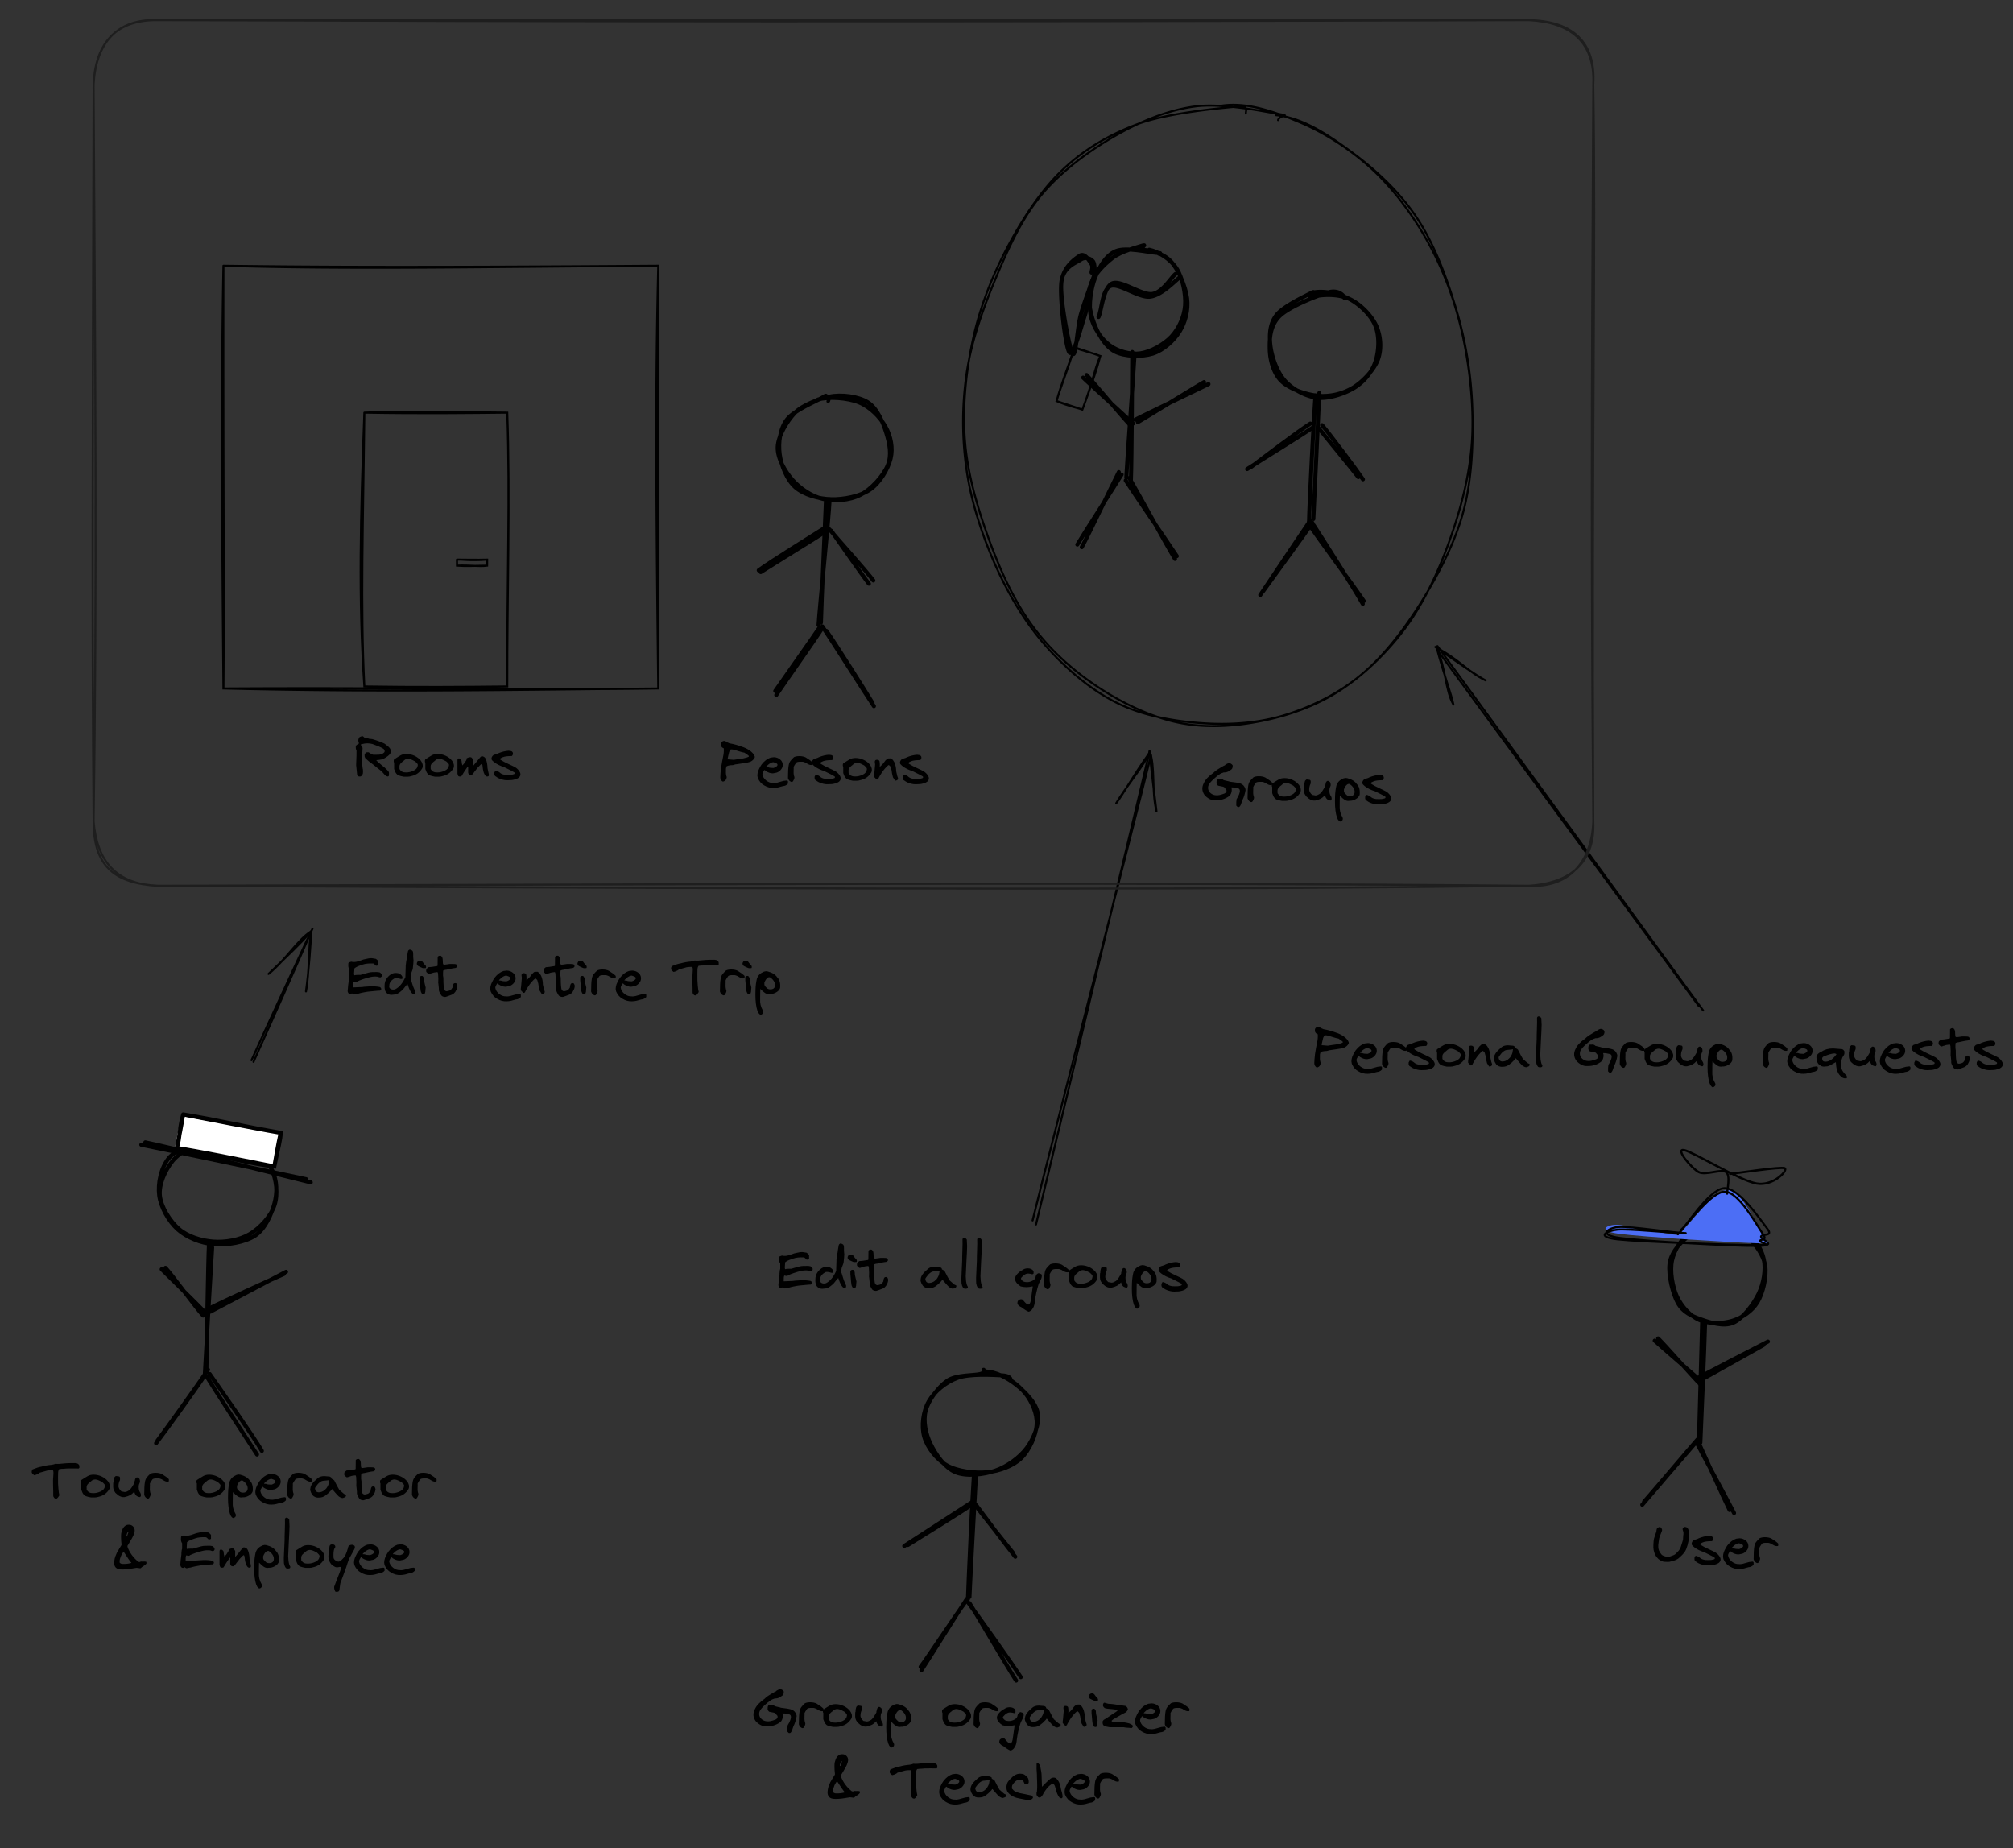 <svg xmlns="http://www.w3.org/2000/svg" viewBox="0 0 1000 918">
  <rect x="0" y="0" width="1000" height="918" fill="#333333" stroke="none"/>
  <path fill="none" stroke="#000" stroke-linecap="round" stroke-width="2" d="M854.5 607.06c4.56.2 10.1 3.83 13.8 7.46 3.74 3.62 7.82 8.9 8.61 14.3.8 5.39-1.11 13.5-3.82 18-2.72 4.56-7.65 7.79-12.5 9.28-4.82 1.48-11.9 1.61-16.4-.39-4.59-2-8.81-6.69-11.1-11.6s-3.6-12.6-2.46-18 4.82-11 9.31-14.2c4.49-3.2 14.1-4.48 17.6-5.04s3.76 1 3.79 1.67m-8.51-1.83c4.81-.89 10.8 1.82 14.7 4.97s7.68 8.75 8.7 13.9c1.02 5.17-.06 11.9-2.59 17.1-2.53 5.26-7.82 12.3-12.6 14.4s-11.5-.08-16.1-1.71c-4.59-1.63-8.82-3.49-11.4-8.07s-4.85-14-4.16-19.4c.68-5.38 4.43-9.5 8.26-12.9 3.83-3.36 12.5-6.31 14.7-7.32s-1.3.86-1.45 1.25M847.02 658.13c-.25 9.77-1.88 48.6-2.33 58.5m.88-59.4c-.3 9.88-1.32 50.2-1.66 60.5M844.13 717.32c2.55 5.52 12.4 27.5 15.1 32.8m-16.5-33.7c2.91 5.72 15.9 29.6 18.7 35.2M843.32 715c-4.38 4.98-22 25.8-26.6 31m25.3-29c-4.54 5.17-22.3 25.9-26.2 30.5"/>
  <path fill="none" stroke="#000" stroke-linecap="round" stroke-width="2" d="M822 665.96c3.8 3.45 19.8 17.2 24 21m-22.3-22.1c3.64 3.54 17.6 19.5 21.3 23.1"/>
  <path fill="none" stroke="#000" stroke-linecap="round" stroke-width="2" d="M843.96 686.02c5.28-2.82 26.4-14.7 32.1-17.9m-33.5 16.9c5.62-3.07 29.9-15.7 35.7-18.6"/>
  <g fill-rule="evenodd" stroke-linecap="round">
    <path fill="#4c6ef5" d="M834.15 613.14c4.17-3.74 17.5-22.3 24.4-22.2 6.97.18 14.6 19.2 17.4 23.2s-.03.24-.57.82c-.53.58 9.16 2.98-2.66 2.64-11.8-.34-56.6-3.15-68.2-4.68s-6.28-4.59-1.41-4.5c4.87.1 25.6 4.92 30.6 5.05"/>
    <path fill="none" stroke="#000" d="M835.02 610.99c3.84-3.34 15.3-19.3 22-19 6.74.24 15.6 16.4 18.4 20.5 2.89 4.05-.36 2.83-1.08 3.84s8.58 2.31-3.22 2.2c-11.8-.11-56.4-1.59-67.6-2.87-11.3-1.29-5.21-4.32.05-4.85 5.25-.52 26.2 1.6 31.5 1.72m-1.53.61c3.84-3.67 15.5-22.4 22.9-22.9 7.39-.45 18.4 16.2 21.5 20.1 3.06 3.99-2.22 2.37-3.07 3.8-.85 1.44 9.65 4.66-2.03 4.8-11.7.13-56.6-2.39-68-3.96-11.4-1.58-5.94-5.11-.52-5.51 5.43-.4 27.6 3.01 33.1 3.09"/>
  </g>
  <path fill="none" stroke="#000" stroke-linecap="round" d="M858 593c-.09-1.78 1.83-8.89-.53-10.7-2.37-1.78-10.2 1.8-13.6-.02-3.48-1.81-12-11.8-7.25-10.9 4.8.96 27.7 15.2 36 16.6 8.32 1.5 16.1-6.83 13.9-7.63-2.2-.8-22.6 2.36-27.1 2.84m-1.43 9.69c-.09-1.78 1.83-8.89-.53-10.7-2.37-1.78-10.2 1.8-13.6-.02-3.48-1.81-12-11.8-7.25-10.9 4.8.96 27.7 15.2 36 16.6 8.32 1.5 16.1-6.83 13.9-7.63-2.2-.8-22.6 2.36-27.1 2.84"/>
  <g aria-label="User" dominant-baseline="text-before-edge" style="white-space:pre">
    <path d="M821.67 764.28q0-.08.52-1.67.55-1.59.63-1.78.03-.1.05-.47l.11-.68q.08-.33.2-.44.24-.3.68-.52.43-.24.8-.22.43.2.76.74.35.55.24 1.07-.02.11-.46 1.2-.44 1.07-.74 1.91-.27.82-.3 1.2-.03.3-.2 1.37l-.18 1.56q-.03.47.02 1.3.09.79.36 1.44.55 1.1 1.09 1.75t1.39.93q.8.33 1.94.33.98 0 1.39-.25l.74-.27q.46-.19.73-.27.28-.11.6-.33t.55-.46q.11-.14.6-.63.53-.5.8-.85.3-.38.63-.96.3-.55.8-2.32.51-1.78.65-2.08.05-.22.08-1.34.05-1.15.14-1.45.05-.57 0-1.07 0-.05-.2-.5-.16-.46-.16-.54-.3-.74.68-1.45.93-.1 1.61.38.25.28.5.88.27.57.22.85-.03.4.05 1.18t.08 1.39q0 .63-.19 1.12 0 1.23-.57 3.28-.58 2.02-1.23 3.06l-.52.7q-.22.31-.52.64l-.47.49-.57.55q-.41.35-.6.54-1.26 1.45-4.57 2.11-.33.17-1.37.17-.8 0-2.02-.08-2.2-.69-3.17-1.97-1.3-1.4-1.8-3.88-.2-.93-.11-2.87.1-1.94.3-2.8zM841.8 773.7l.25-.41q.19-.3.27-.46 1.45.24 2.46 1.23.52.4 1.26.62.74.2 1.15.25.4.03 1.48.03l1.29-.03q.14 0 .76-.14.66-.16.82-.22.28-.1.33-.38.06-.3-.16-.5-.55-.37-2.82-1.5-2.27-1.11-2.3-1.14-2.84-.85-5-2.5-.14-.18-.47-.43-.32-.27-.52-.52-.19-.27-.24-.63-.03-1.12 1.07-1.94.27-.1.8-.24.51-.14.92-.28.44-.16.77-.38 2.54-1.04 4.98-1.2 1.26.1 1.6.35.3.22.5.69.16.98-.52 1.59l-.9.03-.99.05q-.22 0-.85.08-.62.06-.95.17-.3.08-.77.24-.46.17-.85.39-.38.13-.52.46-.13.3.33.52 1.3.88 3.8 2.02 2.54 1.15 3.47 1.7.66.41 1.23 1.01.58.6.96 1.31.4.71.27 1.48-.14.74-.87 1.34-.66.52-1.75.8-1.07.3-1.72.35-.66.05-2 .08-1.42.06-3.01-.44-1.6-.46-2.71-1.34-1.1-.38-.85-2.1zM858.1 767.7q2-2.57 4.43-3.36l1.64-.2q1.75.06 3.01 1.08 1.29.98 1.37 2.68.03 1.5-1.18 2.73-1.2 1.23-2.71 1.34-.55.19-1.2.19-1.48 0-3.23-1.07-.52-.52-.68-.52-.11-.05-.2 0-.93 1.45-.9 2.11.3 1.8 1.94 3.09 1.67 1.29 3.5 1.18.3.1.99 0t.95-.16q.28-.06.96-.28l.98-.27q.99-.38 2.6-.5h.2q.19-.05.35.09.2.16.22.41v1.04q-1.01 1.15-2.52 1.23-.35.08-1.12.3-.74.22-1.18.33t-1.07.19q-.63.1-1.18.08-2.49.11-4.73-1.26-2.05-1.09-3.2-3.69-.16-.6-.2-1.2 0-.6.12-1.2.14-.6.3-1.12.19-.52.5-1.12.32-.63.57-1.07l.65-1.04zm2.19 1.34q.6 0 1.01.08.77.39 2.65.39 1.48-.44 1.94-1.26.08-.33 0-.55-.08-.25-.33-.41-.24-.17-.46-.25-.22-.1-.6-.22l-.55-.19q-.66 0-1.37.39-.71.38-1.15.76-.41.36-1.04.99l-.06.13q-.05.08-.05.14zM871.5 768.2q.2-1.26.82-2.13.66-.9 1.83-1.97 1.04-.5 2.6-.5 1.94 0 3.23.66 2.3 1.4 3.39 2.5l.03.43q.02.33-.03.55-.03.22-.2.25-.92.16-1.82-.28-.22-.1-.74-.4-.5-.34-.74-.45-.24-.13-.68-.27-.41-.16-.8-.19h-.76q-.5-.03-.8 0-.27 0-.7.08-.41.08-.74.27l-.17.17q-1.04 1.45-1.26 2.08.06.85 0 1.5t-.02 1.5q.05.82.22 1.48.08.16.13.33.06.13.06.3v.3q.02.1-.06.3l-.08.27q0 .06-.14.3l-.13.28-.17.3-.13.24q-.28.36-.63.36t-.82-.36q-.66-.4-1.04-1.56 0-4.43.35-6.34z"/>
  </g>
  <path fill="none" stroke="#000" stroke-linecap="round" stroke-width="2" d="M494.6 682.41c5.49 1.16 11.3 5.5 14.7 9.7 3.39 4.21 6.01 10.2 5.68 15.5-.32 5.37-3.55 12.7-7.64 16.7-4.09 3.95-10.8 6.41-16.9 7.02-6.15.6-14.8-.45-20-3.39-5.23-2.93-9.8-8.93-11.3-14.2-1.52-5.29-.59-12.6 2.18-17.5 2.77-4.89 8.4-9.63 14.4-11.8s17.4-1.46 21.8-1.26 4.61 1.91 4.54 2.46m-12.7-4.32c5.41.01 11.2 3.2 15.6 6.68 4.36 3.47 9.78 8.94 10.6 14.2.85 5.2-2.02 12.4-5.52 17.1-3.5 4.7-9.61 9.15-15.5 11.2s-14.4 3.03-19.8.84c-5.37-2.2-9.94-8.9-12.4-14s-3.85-11.4-2.47-16.6c1.39-5.25 6.24-11.8 10.8-14.9s13.5-2.45 16.5-3.35 1.08-2.14 1.48-2.04"/>
  <path fill="none" stroke="#000" stroke-linecap="round" stroke-width="2" d="M484.86 732.61c-.56 10.3-2.81 50.3-3.25 60.7m2.25-61.4c-.77 10.5-2.71 52.4-3.02 62.5M481.61 796.34c4.04 6.33 19.1 32.3 23.2 38.5m-24.3-39.4c4.47 5.93 22.4 31.2 26.6 37.7M480.34 794.21c-3.86 5.69-18.7 29.6-22.6 35.5m21.4-33.3c-4.01 5.29-17.9 26.4-21.8 31.6"/>
  <path fill="none" stroke="#000" stroke-linecap="round" stroke-width="2" d="M449.21 767.97c5.43-3.56 28.4-18.4 34-22m-32.2 21.5c5.29-3.4 26.4-16.2 31.6-20M484.97 747.72c3.34 4.52 16.1 21.6 19.4 25.6m-20.4-26.3c3.14 4.23 15.9 20.2 19.3 24.4"/>
  <g dominant-baseline="text-before-edge">
    <g aria-label="Group organizer" style="white-space:pre">
      <path d="M391.3 857q.14-.16.77-1.34l.24-.55q.17-.35.22-.49.06-.14.17-.5.13-.35.13-.48l.08-.5q.06-.35-.02-.54-.03-.41-.28-.66-.22-.24-.46-.3-.25-.08-.71-.16-.47-.08-.69-.14-.43-.2-2.08-.2.44 1.13.03 2.55-.38 1.42-1.48 2.05-2.73 1.86-6.2 1.8-1.57.16-3.1-.6-1.53-.8-2.57-2.05-1.94-2.8-.35-5.85 1.15-2.62 4.79-5.14.35-.36.73-.69.41-.35 1.01-.76.63-.41.88-.55.24-.16 1.07-.66l.93-.54q.03-.03.24-.14.25-.1.52-.25l.3-.13.33-.36q.63-.38 1.42-.7.6-.12 1.2.21.63.33.93.85.2 1.75-1.23 2.46-1.2.98-2.65 1.07h-.54q-.66.19-1.26.46-.58.28-1.2.74l-.96.71-1.07.93q-.74.69-.98.88-1.18 1.12-1.8 2.08-.6.95-.52 2.19.13 1.37 1.3 2.35 1.19.95 2.58 1 1.39.23 4.27-.87.6-.27.87-.82.3-.54-.03-1.15-.79-.8-1.04-1.23-.54-.24-1.59-.4-1-.17-1.42-.3l-.46-.5q-.14-.2-.25-.5-.08-.3-.02-.7-.06-1.31.73-1.67.25.02.69 0 .46-.03.74-.03t.62.14q.36.13.6.4.17.17.36.17.14.05 1.34.33 1.23.24 1.5.4.5.09 1.53.2 1.04.1 1.64.22.63.08 1.45.3.82.19 1.4.52.76.46 1.25 1.29.52.82.55 1.67-.5 2.93-1.61 5.03-.14.33-.38 1.12-.22.8-.5 1.34-.27.57-.7.87h-.17l-.2.03q-.18.06-.38-.05-.19-.11-.4-.39l-.28-.3q-.05-1.9.17-3.17zM397.2 850.2q.2-1.26.82-2.13.66-.9 1.83-1.97 1.04-.5 2.6-.5 1.94 0 3.23.66 2.3 1.4 3.39 2.5l.03.43q.02.33-.03.55-.03.22-.2.25-.92.16-1.82-.28-.22-.1-.74-.4-.5-.34-.74-.45-.24-.13-.68-.27-.41-.16-.8-.19h-.76q-.5-.03-.8 0-.27 0-.7.08-.41.08-.74.27l-.17.17q-1.04 1.45-1.26 2.08.06.85 0 1.5t-.02 1.5q.05.82.22 1.48.08.16.13.33.06.13.06.3v.3q.02.1-.06.3l-.08.27q0 .06-.14.3l-.13.28-.17.3-.13.24q-.28.36-.63.36-.36 0-.82-.36-.66-.4-1.04-1.56 0-4.43.35-6.34z"/>
      <path d="M409 854v-3.04q-.22-.3-.22-.88 0-.57.22-.87.55-.41 1.8-1.15 1.26-.74 1.37-.82 1.23-.71 2.95-.71 2.05 0 3.96.9 1.94.88 3.2 2.46.63.85.85 1.8t-.14 1.91q-1.8 3.12-5.33 3.91-.46.16-1 .25-.56.08-.88.08-.33.03-1.07 0h-.93l-1.42-.3q-.39-.08-.99-.3-.6-.22-.8-.41l-.54-.6q-.33-.44-.54-.94-.2-.49-.5-1.3zm2.65 0q.2.38.63.85.46.46.8.54.62.33 1.85.33 1.9 0 3.72-.87 1.86-.88 2.05-2.46.14-.44-.03-.77-.13-.33-.65-.8-.5-.46-.55-.54l-.35-.19q-.28-.16-.39-.19l-.35-.2q-.27-.16-.44-.21l-.38-.16q-.25-.11-.44-.17-.16-.05-.41-.1-.22-.06-.44-.09t-.4-.03q-.58 0-1.19.28-.27.08-.55.35-.84.77-1.07.88l-.32.3-.41.38q-.14.16-.3.38-.17.2-.2.36-.16.33-.19.71-.02.38 0 .71.06.3 0 .71zM435.4 849.8l.14.03q.1-1.12.49-1.53.3-.39.5-.39h.18q.14-.02.28.03.16.03.24.11.11.06.27.22l.28.2q.44.7.35 1.77 0 .08-.52 1.31-.19 1.01-.05 2.11.13 1.07.79 1.94.52 1.23.08 1.8-.1.27-.44.27-.16 0-.4-.08-.25-.08-.55-.22-.3-.13-.41-.16-1.01-.66-1.3-2.21-1.11 1.2-2.15 1.75-1.01.55-2.73.93-.93.1-1.8-.22-.88-.36-1.31-.68l-1.42-1.23q-.39-.55-.63-1.01t-.36-1.01l-.1-.82q-.03-.28 0-1.04l.02-1.07q.17-.17.17-.55v-.17q-.09-.43.35-1.94.06-.1.33-.38.27-.27.38-.33.25-.05.88.06l.7.1q.23.06.36.2.14.14.17.35.05.22.05.39 0 .16-.03.46v.38q0 .06-.08.22l-.08.14q-.57 1.26-.57 2.52-.09.71.35 1.5.44.77 1.1 1.31 1.38.3 1.66.3.6 0 1.18-.3.52-.22.96-.52.44-.3.85-.85.43-.57.6-.82.19-.27.65-1.09l.55-.95v-.41l.03-.41zM441 850.2q.47-1.37 1.31-2.16.85-.82 2.24-1.39.68-.2.96-.2.22 0 .93.12 3.28.85 4.68 2.93 1.78 1.72 1.42 5.3-.44 1.34-2 2.2-1.53.86-2.95.77-1.3.3-2.46-.43-1.15-.74-2.32-2.02h-.11l-.06 2.16-.02 2.79q-.22 3.04 1.42 5.82.27.52 0 1.26-.58.65-.9.7l-.33.03q-.11.03-.3-.13-.2-.14-.3-.25-.09-.08-.25-.3l-.22-.25q-1.12-2.02-1.42-6.73-.11-2.3 0-5.03.1-2.76.68-5.2zm3.94 3.53q.1.16.66.74.57.57.73.68.58.33 1.37.33 1.72 0 2.2-1.23.62-2.05-1.43-4.05-.3-.27-.43-.35-.11-.11-.39-.28-.27-.19-.43-.14-.17.03-.52.06-1.2.57-1.97 2.62.02.3 0 .55-.03.24.02.54.06.3.2.52zM468.2 854v-3.04q-.22-.3-.22-.88 0-.57.22-.87.55-.41 1.8-1.15 1.26-.74 1.37-.82 1.23-.71 2.95-.71 2.05 0 3.96.9 1.94.88 3.2 2.46.63.85.85 1.8t-.14 1.91q-1.8 3.12-5.33 3.91-.46.16-1 .25-.56.08-.88.08-.33.03-1.07 0h-.93l-1.42-.3q-.39-.08-.99-.3-.6-.22-.8-.41l-.54-.6q-.33-.44-.55-.94l-.49-1.3zm2.65 0q.2.38.63.85.46.46.8.54.62.33 1.85.33 1.9 0 3.72-.87 1.86-.88 2.05-2.46.14-.44-.03-.77-.13-.33-.65-.8-.5-.46-.55-.54l-.35-.19q-.28-.16-.39-.19l-.35-.2q-.27-.16-.44-.21l-.38-.16q-.25-.11-.44-.17-.16-.05-.41-.1-.22-.06-.44-.09t-.4-.03q-.58 0-1.19.28-.27.08-.55.35-.84.77-1.07.88l-.32.3-.41.38q-.14.16-.3.38-.17.2-.2.36-.16.33-.19.71-.02.38 0 .71.06.3 0 .71zM484 850.2q.2-1.26.82-2.13.66-.9 1.83-1.97 1.04-.5 2.6-.5 1.94 0 3.23.66 2.3 1.4 3.39 2.5l.03.43q.02.33-.03.55-.03.22-.2.25-.92.16-1.82-.28-.22-.1-.74-.4-.5-.34-.74-.45-.24-.13-.68-.27-.41-.16-.8-.19h-.76q-.5-.03-.8 0-.27 0-.7.08-.41.08-.74.27l-.17.17q-1.04 1.45-1.26 2.08.06.85 0 1.5t-.02 1.5q.05.82.22 1.48.08.16.13.33.06.13.06.3v.3q.02.1-.06.3l-.08.27q0 .06-.14.3l-.13.28-.17.3-.13.24q-.28.36-.63.36t-.82-.36q-.66-.4-1.04-1.56 0-4.43.35-6.34zM497 863.9q.63-.5 1.29-.5.52 0 .85.34.14.13.7.84.61.71 1.05 1.04.44.36.98.44.09 0 .11-.03.58-.3.82-1 .28-.69.36-1.76.1-1.04.22-1.45l.32-2.38q.22-1.68.36-2.4h-.3q-1.6.35-2.87.35-1.23 0-2.82-.36-1.15-.68-2-1.7-.82-1.04-.85-2.2.1-1.24 1.29-2.44 1.2-1.23 2.46-1.8 1.07-.84 2.57-.84 1.97 0 2.9 1.37v.52q.03.32.03.52 0 .19-.2.35-.16.17-.51.2-.3-.2-1.83-.36-1.75-.11-3.5 1.97-.2.22-.22.44-.03.21.13.46l.25.38q.1.11.41.39l.33.27q.9.35 1.83.35 1.45 0 2.84-.76 1.42-.77 1.5-2.08.24-1.23 1.42-1.6h.08q1.18.34 1.39.58.27.3.14.85.05.82-.77 2.32-.8 1.48-.93 2.08-1.2 3.88-1.7 7.8-.19 2.4-.87 3.52l-.6.9q-.2.28-.69.63-.46.36-1.01.44-1.37-.52-3.39-2.13-.63-.3-.96-.5-.3-.18-.68-.57-.36-.38-.5-.87-.05-1.18.55-1.61zM520 853.7q-.27.2-.55.68-1.48 1.61-2.9 2.6-1.42.96-3.06.93-.87.11-1.8-.21-.9-.36-1.45-1.02-.46-.68-.65-1.07-.2-.38-.41-1.09-.2-.73.02-1.2.09-2.08 3.42-4.84l.3-.27q1.19-.96 3.18-.96.4 0 2.68.22l.35.2q.33.16.47.32.13.14.02.39 0 .02.06.08t.1.1q.06.03.12.09.08.05.1.08.82.36 1.07.71 1.61 3.23 2.46 4.6.11.13.72.62.6.5.7.63.25.16.55.47l.55.43q.22.14.5.17.07.02.38.32.02.09-.03.22l-.08.3-.09.22q-.27.39-1.26.66-.16.14-.57.03-.38-.08-.46-.11-.06 0-.44-.22l-.52-.3-.11-.06q-.69-.6-1.91-2.02l-1.45-1.7zm-8.15.85q.5.76 1.5.76.5 0 1.31-.21.88-.33 1.34-.69.47-.35 1.15-1.09 1.09-1.59 1.23-2.65 0-.1.1-.66.15-.57.12-.79-.55.14-1.61.22-1.07.06-1.61.16-.74.11-1.5.72-.74.57-1.12 1.07-.38.46-1.07 1.42-.47.6.16 1.75zM535 850.1q-1.8 1.53-3.36 3.91-.14.25-.8 1.29-.62 1.04-.81 1.53-.3.5-.88.38l-1.23-1.29v-.84q.14-.74.3-2.84t.22-2.5q0-.13-.03-.24l-.1-.74q-.03-.1-.03-.25v-.1q0-.47.27-.74.3-.28.77-.25.87 0 1.26.58.19.76.19 1.94 0 .24-.03.62v.41q.2-.16.88-.84l.87-.9q.22-.25.5-.69.3-.44.57-.77.3-.32.68-.62.14-.2.33-.28.19-.1.35-.1.2-.03.41-.03h.47q.4-.14.9.27.5.38.71.74.25.35.6.95.88 2 .88 4.4l.52 2.3q0 .09.19.58.2.46.2.5.05.73-.4 1.06l-.4.16q-.3.11-.47.11-.27 0-.35-.27l-.41-.66q-.3-.52-.47-.73-.57-2-.7-3.55-.12-.2-.25-.85-.14-.69-.28-.93-.57-.66-.79-.74-.25 0-.27.03zM541 842.1q.16-.44.6-.68.44-.28.93-.22.17-.03.3 0 .17.02.3.1l.25.17q.1.05.25.22l.19.25.19.27.19.24q.1.28 1.07 1.23.19.28.19.66.03.38-.2.6h-.62q-.46.08-.98-.08-.5-.16-1.23-.55t-.88-.43q-.46-.28-.63-.77-.16-.52.08-1.01zm1.8 14.2-.2-1.45-.21-2.41q-.1-1.31-.14-1.48-.05-.74 0-1.59.44-.74 1.42-.55.33.17.71 1.07 0 .77.11 1.48.14.69.41 1.75l.36 1.4q0 .21-.06.7-.02.5-.08.96l-.03.47-.08.3q-.05.24-.1.38-.03.1-.14.27-.09.17-.22.25-.77.14-1.23-.33-.47-.82-.52-1.23zM558 858h-6.7l-.88-.16q-.65-.11-1.09-.22-.43-.14-.7-.28-.9-.35-.9-1.83-.04-.27 0-.4.05-.17.24-.36.19-.22.3-.41 1.12-.58 3.09-1.97 1.97-1.4 2.93-1.94.4-.25.71-.55.08-.03.2-.33-.2-.19-1.16-.35-.93-.17-1.34-.17-2.87-.19-3.9-.54-1.08-.85-.88-1.75.16-.69.52-.9.19-.03.3 0 .1 0 .3.08l.3.08 1.23.35q1.26.03 2.68.22 1.42.17 3.12.47 1.72.27 2.7.38.94.44 1.2 1.5l.04.08q-.11.77-1.07 1.61-1.15.5-4.8 2.65l-.35.2q-.27.13-.35.19-.09.02-.33.19-.25.13-.36.22l-.3.22q-.19.13-.33.27l-.27.3q.03.05.17.19.16.14.21.16.47.11.99.17.52.03 1.23.03l1-.03q2.6 0 5.26.74l.55.27q.54.22.84.46.33.22.39.5.13.38-.52 1.04-.41.05-1.45-.09-1.01-.13-1.4-.1-.16 0-.27-.03l-.84-.14q-.14-.03-.3-.03zM566 849.7q2-2.57 4.43-3.36l1.64-.2q1.75.06 3.01 1.08 1.29.98 1.37 2.68.03 1.5-1.18 2.73-1.2 1.23-2.71 1.34-.55.19-1.2.19-1.48 0-3.23-1.07-.52-.52-.68-.52-.11-.05-.2 0-.93 1.45-.9 2.11.3 1.8 1.94 3.09 1.67 1.29 3.5 1.18.3.1.99 0 .68-.1.95-.16.28-.06.96-.28l.98-.27q.99-.38 2.6-.5h.2q.19-.05.35.09.2.16.22.41v1.04q-1.01 1.15-2.52 1.23-.35.08-1.12.3-.74.22-1.18.33t-1.07.19q-.63.1-1.18.08-2.49.11-4.73-1.26-2.05-1.09-3.2-3.69-.16-.6-.2-1.2 0-.6.12-1.2.14-.6.3-1.12.19-.52.5-1.12.32-.63.57-1.07l.65-1.04zm2.19 1.34q.6 0 1.01.08.77.39 2.65.39 1.48-.44 1.94-1.26.08-.33 0-.55-.08-.25-.33-.41-.24-.17-.46-.25-.22-.1-.6-.22l-.55-.19q-.66 0-1.37.39-.71.38-1.15.76-.41.36-1.04.99l-.06.13q-.05.08-.05.14zM579 850.2q.2-1.26.82-2.13.66-.9 1.83-1.97 1.04-.5 2.6-.5 1.94 0 3.23.66 2.3 1.4 3.39 2.5l.03.43q.02.33-.03.55-.03.22-.2.25-.92.16-1.82-.28-.22-.1-.74-.4-.5-.34-.74-.45-.24-.13-.68-.27-.41-.16-.8-.19h-.76q-.5-.03-.8 0-.27 0-.7.08-.41.08-.74.27l-.17.17q-1.04 1.45-1.26 2.08.06.85 0 1.5t-.02 1.5q.05.82.22 1.48.08.16.13.33.06.13.06.3v.3q.02.1-.06.3l-.08.27q0 .06-.14.3l-.13.28-.17.3-.13.24q-.28.36-.63.36t-.82-.36q-.66-.4-1.04-1.56 0-4.43.35-6.34z"/>
    </g>
    <g aria-label="&amp; Teacher" style="white-space:pre">
      <path d="M411.2 889.3q.1-1.07.52-2.21.44-1.18.74-1.75.3-.6 1.18-2.02l1.12-1.8V881q-.11-1.37-.17-1.8l-.05-1.7q0-1.26.1-1.91.15-.68.47-1.56.33-.9.88-1.53.74-.74 1.18-.9.46-.2 1.3-.2 1.13 0 1.98.8.87.8.87 2.13-.08 1.15-.7 2.52-.64 1.37-1.65 2.98-1 1.61-1.23 2.05v.52q.77 2.19 2.24 4.16 1.48 1.97 3.25 3.31.82.14 1.07-.2.52.06.96.04.46-.06.98-.03.55.03.9.19v.87q-.43.55-1.44 1.18-.99.6-1.4 1.1h-.51q-.14 0-.58-.11-.44-.09-.98-.09-.3.06-1.3.2l-1.47.24q-.47.08-1.4.2-.9.1-1.52.13-.6.05-1.34.05t-1.34-.08q-1.7-.24-2.35-1.42-.63-1.2-.3-2.82zm7.11-14.4h-.2q-.3 0-.62.9-.3.88-.3 1.45.3 0 .38-.22 0-.19.36-1.09.38-.93.38-1.04zm-4.46 15.3q0 .05.14.22.16.14.52.3.35.16.76.16 2.46.09 4.43-.52-1.15-1.26-3.72-5.33h-.16q-.36.06-.74.85-.38.77-.52.93-.05.2-.24.71l-.25.66-.16.63q-.11.49-.09.65.06.17.03.74zM452.6 883.4q0-.41.08-1.23.08-.85.08-1.5 0-.68-.16-1.18-.16-.16-.2-.16-2.23-.06-3.35.35l-3.2.88q-.44.43-.68.52-1.1.6-1.94.73-1.37-.9-1.26-1.72-.06-.38.38-1.15 2.84-1.18 4.4-1.39 2.46-.7 4.95-.9l.6-.1q.46-.09.77-.17.32-.08.6-.25l.46.03q.39 0 .71.03.33 0 .85-.03l1.78-.16q1.53-.17 3.55-.22.44.05 1.48 0 1.04-.08 1.75.08.74.16 1.2.82.14.19.17.44.05.24.02.49-.02.22 0 .46-.02.06-.16.22-.14.14-.2.17-.68-.03-2.92-.03-2.24 0-2.93.03-.33 0-.93.08-.6.08-.96.08h-.52q-.14 0-.27.03l-.88.1q-.13.03-.27.03-.44.77-.41.99-.16.22-.16 3.14l.02 3.14q.03.24.17 2.46.16 2.19.46 3.17v.08q-.05.22-.74 1.15l-.24.25q-.17.19-.22.19-.03.03-.22.1-.16.09-.3 0-.57.12-1.15-.9-.2-.16-.16-1.26.02-1.09 0-1.29 0-.52-.09-3.36-.05-2.84.03-3.25zM468.7 884.7q2-2.57 4.43-3.36l1.64-.2q1.75.06 3.01 1.08 1.29.98 1.37 2.68.03 1.5-1.18 2.73-1.2 1.23-2.71 1.34-.55.19-1.2.19-1.48 0-3.23-1.07-.52-.52-.68-.52-.11-.05-.2 0-.93 1.45-.9 2.11.3 1.8 1.94 3.09 1.67 1.29 3.5 1.18.3.1.99 0t.95-.16q.28-.06.96-.28l.98-.27q.99-.38 2.6-.5h.2q.19-.05.35.09.2.16.22.41v1.04q-1.01 1.15-2.52 1.23-.36.08-1.12.3-.74.22-1.18.33t-1.07.19q-.63.1-1.18.08-2.49.11-4.73-1.26-2.05-1.09-3.2-3.69-.16-.6-.2-1.2 0-.6.12-1.2.13-.6.3-1.12.19-.52.5-1.12l.56-1.07.66-1.04zm2.19 1.34q.6 0 1.01.08.77.39 2.65.39 1.48-.44 1.94-1.26.08-.33 0-.55-.08-.25-.33-.41-.24-.17-.46-.25-.22-.1-.6-.22l-.55-.19q-.66 0-1.37.39-.71.38-1.15.76-.41.36-1.04.99l-.06.13q-.05.08-.05.14zM493 888.7q-.27.2-.55.68-1.48 1.61-2.9 2.6-1.42.96-3.06.93-.87.11-1.8-.21-.9-.36-1.45-1.02-.46-.68-.65-1.07-.2-.38-.41-1.09-.2-.73.02-1.2.09-2.08 3.42-4.84l.3-.27q1.19-.96 3.18-.96.4 0 2.68.22l.35.2q.33.16.47.32.13.14.02.39 0 .02.06.08t.1.1q.06.03.12.09.08.05.1.08.82.36 1.07.71 1.61 3.23 2.46 4.6.11.13.72.62.6.5.7.63.25.16.55.47l.55.43q.22.14.5.17.07.02.38.32.02.09-.03.22l-.08.3-.09.22q-.27.39-1.26.66-.16.14-.57.03-.38-.08-.46-.11-.06 0-.44-.22l-.52-.3-.11-.06q-.69-.6-1.91-2.02l-1.45-1.7zm-8.15.85q.5.76 1.5.76.5 0 1.31-.21.88-.33 1.34-.69.47-.35 1.15-1.09 1.09-1.59 1.23-2.65 0-.1.1-.66.15-.57.12-.79-.55.14-1.61.22-1.07.06-1.61.16-.74.11-1.5.72-.74.57-1.12 1.07-.39.46-1.07 1.42-.47.6.16 1.75zM500 887.2q.2-1.31.77-2.19.57-.9 1.75-1.89.95-1.09 2.27-1.64 1.34-.57 2.68-.33.19 0 .38.03l.33.05q.16.03.35.14l.3.16q.11.03.3.2l.28.21q.08.06.3.28.22.19.24.24.06.03.28.25l.24.25q.66.9.55 2.65-.38.68-.74.7l-.49.06q-.38.03-.6-.05-.2-.11-.3-.39-.58-1.48-.88-1.64-.44-.27-.98-.3-.52-.02-.99.03-.68.16-1.34.68-.62.5-.95.9l-.9 1.24q0 .08-.11.57-.09.47-.06.88.06.38.36.52.84 1.07 1.9 1.45 1.32.49 4.28 1l3.39.72q.19.16.38.52.19.35.16.52-.1.35-.57.7-.44.39-.88.53-1.09.1-2.82-.36-2.87-.52-4.1-.87-2.7-.88-4.07-2.62-.9-1.2-.7-3.2zM523 886q-.8.33-1.5.93-.71.6-1.04.96-.3.35-1.09 1.45l-.9 1.29q-.44 1.23-1.42 2.1-.38.2-.69.2-.62 0-.9-.52l-.19-.25q-.14-.19-.22-.33l-.1-.13-.03-.36v-.49l.02-.41q.06-.22.17-.33.1-.9.13-1.97.03-1.09 0-1.8 0-.7-.05-2t-.08-1.83q.05-.74-.08-2.32-.14-1.59-.09-2.3v-1.59q-.02-.33.3-.38.36-.06.58.03l.24.24q.25.22.41.44.2.22.22.38.77 3.72.74 4.8l.08 2.56.09 2.54v.55h.16q.22-.2 1.86-1.89 1.67-1.7 2.76-2.35.5-.2 1.12-.2.93 0 1.5.7.96 1.03 1.39 2.3.46 1.25.74 3.03.82 2.54.74 3.7l-.09.16q-.05.13-.1.19-.17.22-.5.22-.16 0-.74-.22-.9-1.1-1.45-2.62-.65-2.02-.68-2.3-.41-1.91-1.31-2.16zM531 884.7q2-2.57 4.43-3.36l1.64-.2q1.75.06 3.01 1.08 1.29.98 1.37 2.68.03 1.5-1.18 2.73-1.2 1.23-2.71 1.34-.55.19-1.2.19-1.48 0-3.23-1.07-.52-.52-.68-.52-.11-.05-.2 0-.93 1.45-.9 2.11.3 1.8 1.94 3.09 1.67 1.29 3.5 1.18.3.1.99 0 .68-.1.95-.16.28-.06.96-.28l.98-.27q.99-.38 2.6-.5h.2q.19-.05.35.09.2.16.22.41v1.04q-1.01 1.15-2.52 1.23-.35.08-1.12.3-.74.22-1.18.33t-1.07.19q-.63.1-1.18.08-2.49.11-4.73-1.26-2.05-1.09-3.2-3.69-.16-.6-.2-1.2 0-.6.12-1.2.14-.6.3-1.12.19-.52.5-1.12.32-.63.57-1.07l.65-1.04zm2.19 1.34q.6 0 1.01.08.77.39 2.65.39 1.48-.44 1.94-1.26.08-.33 0-.55-.08-.25-.33-.41-.24-.17-.46-.25-.22-.1-.6-.22l-.55-.19q-.66 0-1.37.39-.71.38-1.15.76-.41.36-1.04.99l-.06.13q-.05.08-.05.14zM544 885.2q.2-1.26.82-2.13.66-.9 1.83-1.97 1.04-.5 2.6-.5 1.94 0 3.23.66 2.3 1.4 3.39 2.5l.03.43q.02.33-.03.55-.03.22-.2.25-.92.16-1.82-.28-.22-.1-.74-.4-.5-.34-.74-.45-.24-.13-.68-.27-.41-.16-.8-.19h-.76q-.5-.03-.8 0-.27 0-.7.08-.41.08-.74.27l-.17.17q-1.04 1.45-1.26 2.08.06.85 0 1.5t-.02 1.5q.05.82.22 1.48.08.16.13.33.06.13.06.3v.3q.02.1-.06.3l-.08.27q0 .06-.14.3l-.13.28-.17.3-.13.24q-.28.36-.63.36-.36 0-.82-.36-.66-.4-1.04-1.56 0-4.43.35-6.34z"/>
    </g>
  </g>
  <path fill="none" stroke="#000" stroke-linecap="round" stroke-width="2" d="M101.8 565.51c5.46-1.72 13.3-1.16 18.8 1.32s11.4 8.26 14.1 13.6c2.63 5.3 3.46 12.8 1.69 18.2-1.76 5.44-7.22 11.4-12.3 14.4s-12.2 4.18-18.1 3.75c-5.88-.42-12.7-2.47-17.1-6.29-4.43-3.81-8.93-11-9.47-16.6s2.54-12.4 6.24-17.1c3.7-4.7 13-9.35 16-11s1.45.44 1.71.87m-2.6-1.51c5.5-1.82 15-.97 20.7 1.75 5.75 2.72 11.3 9.41 13.8 14.6 2.48 5.15 2.46 11 1.04 16.3-1.42 5.39-4.54 12.6-9.56 16-5.02 3.38-14.1 4.83-20.5 4.3-6.43-.52-13.5-3.37-18-7.43-4.53-4.06-8.42-11-9.17-16.9-.74-5.9.84-13.6 4.7-18.4s15.8-9.24 18.4-10.7-2.57 1.25-2.48 1.79"/>
  <path fill="none" stroke="#000" stroke-linecap="round" stroke-width="2" d="M103.82 617.39c-.53 10.6-1.11 53.3-1.29 64m2.87-61.7c-.72 10.8-3.11 52.4-3.64 62.9M102.39 683.34c4.15 6.78 21.1 32.8 25.3 39.2m-23.5-40c4.56 6.53 22.1 31.5 25.9 38.2M103.34 680.41c-3.92 5.87-20.7 29.4-25.1 35.2m23.8-32.9c-3.94 6.09-20.2 28.7-24.5 34.2M80.31 630.51c3.62 3.62 18.2 17.9 21.7 21.6m-19.8-22.3c3.49 3.76 15 19.7 18.7 23.7"/>
  <path fill="none" stroke="#000" stroke-linecap="round" stroke-width="2" d="M104.51 651.58c6.3-3.26 31.3-16.6 37.6-19.8m-38.8 18.5c6.09-3.08 31.3-14.7 37.7-17.4M70.18 568.66c13.7 2.71 68.1 14.2 81.9 17.1m-79.9-18.3c14.1 2.87 68.9 16.6 82.2 19.9"/>
  <g stroke-linecap="round">
    <path fill="#fff" d="m90.05 554.42 48.86 8.6-3.19 16.8L87 569.49"/>
    <path fill="none" stroke="#000" stroke-width="2" d="M91 553.58c15.9 3.09 33.18 6.45 48.45 9.15M91 553.58c15.9 2.59 31.87 6.34 48.44 9.15 0 3.28-1.3 7.54-3.16 16.7m3.16-16.7c-1.42 6.34-2.32 12.08-3.16 16.7-11.46-1.3-23.54-4.67-48.44-9.15m48.44 9.16c-18.83-3.74-37.75-7.56-48.44-9.16 1.76-5.4 1.05-9.66 3.16-16.7m-3.16 16.7c1.19-5.7 2.4-11.96 3.16-16.7"/>
  </g>
  <g dominant-baseline="text-before-edge">
    <g aria-label="Tour operator" style="white-space:pre">
      <path d="M26.4 734.4q0-.41.08-1.23.08-.85.08-1.5 0-.68-.16-1.18-.16-.16-.2-.16-2.23-.06-3.35.35l-3.2.88q-.44.43-.68.52-1.1.6-1.94.73-1.38-.9-1.27-1.72-.05-.38.39-1.15 2.84-1.18 4.4-1.39 2.46-.7 4.95-.9l.6-.1q.47-.09.77-.17.32-.08.6-.25l.46.03q.39 0 .71.03.33 0 .85-.03l1.78-.16q1.53-.17 3.55-.22.44.05 1.48 0 1.04-.08 1.75.08.74.16 1.2.82.14.19.17.44.05.24.02.49-.02.22 0 .46-.02.06-.16.22-.14.14-.2.17-.68-.03-2.92-.03-2.24 0-2.93.03-.33 0-.93.08-.6.08-.96.08h-.52q-.14 0-.27.03l-.88.1q-.13.03-.27.03-.44.77-.41.99-.16.22-.16 3.14l.02 3.14q.03.24.17 2.46.16 2.19.46 3.17v.08q-.05.22-.74 1.15l-.24.25q-.17.19-.22.19-.03.03-.22.1-.16.09-.3 0-.57.12-1.15-.9-.2-.16-.16-1.26.02-1.09 0-1.29 0-.52-.09-3.36-.05-2.84.03-3.25zM40.4 740v-3.04q-.22-.3-.22-.88 0-.57.22-.87.55-.41 1.8-1.15 1.26-.74 1.37-.82 1.23-.71 2.95-.71 2.05 0 3.96.9 1.94.88 3.2 2.46.63.85.85 1.8t-.14 1.91q-1.8 3.12-5.33 3.91-.46.16-1 .25-.56.08-.88.08-.33.03-1.07 0h-.93l-1.42-.3q-.39-.08-.99-.3-.6-.22-.8-.41t-.54-.6q-.33-.44-.54-.94-.2-.49-.5-1.3zm2.65 0q.2.38.63.85.46.46.8.54.62.33 1.85.33 1.9 0 3.72-.87 1.86-.88 2.05-2.46.14-.44-.03-.77-.13-.33-.65-.8-.5-.46-.55-.54l-.35-.19q-.28-.16-.39-.19l-.35-.2q-.27-.16-.44-.21l-.38-.16q-.25-.11-.44-.17-.16-.05-.41-.1-.22-.06-.44-.09t-.4-.03q-.58 0-1.19.28-.27.08-.55.35-.84.77-1.07.88l-.32.3-.41.38q-.14.16-.3.38-.17.2-.2.36-.16.33-.19.71-.02.38 0 .71.06.3 0 .71zM66.8 735.8l.14.03q.1-1.12.49-1.53.3-.39.5-.39h.18q.14-.02.28.03.16.03.24.11.11.06.27.22l.28.2q.43.7.35 1.77 0 .08-.52 1.31-.19 1.01-.05 2.11.13 1.07.79 1.94.52 1.23.08 1.8-.1.27-.44.27-.16 0-.4-.08-.25-.08-.55-.22-.3-.13-.41-.16-1.01-.66-1.3-2.21-1.11 1.2-2.15 1.75-1.01.55-2.73.93-.93.1-1.8-.22-.88-.36-1.31-.68l-1.42-1.23q-.39-.55-.63-1.01t-.36-1.01l-.1-.82q-.03-.28 0-1.04l.02-1.07q.17-.17.17-.55v-.17q-.09-.43.35-1.94.06-.1.33-.38.27-.27.38-.33.25-.05.88.06l.7.1q.23.06.36.2.14.14.17.35.05.22.05.39 0 .16-.03.46v.38q0 .06-.08.22l-.08.14q-.57 1.26-.57 2.52-.09.71.35 1.5.44.77 1.1 1.31 1.38.3 1.66.3.6 0 1.18-.3.52-.22.96-.52.44-.3.85-.85.43-.57.6-.82.19-.27.65-1.09l.55-.95v-.41l.03-.41zM72 736.2q.2-1.26.82-2.13.66-.9 1.83-1.97 1.04-.5 2.6-.5 1.94 0 3.23.66 2.3 1.4 3.39 2.5l.03.43q.02.33-.03.55-.03.22-.2.25-.92.16-1.82-.28-.22-.1-.74-.4-.5-.34-.74-.45-.24-.13-.68-.27-.41-.16-.8-.19h-.76q-.5-.03-.8 0-.27 0-.7.08-.41.08-.74.27l-.17.17q-1.04 1.45-1.26 2.08.06.85 0 1.5t-.02 1.5q.05.82.22 1.48.08.16.13.33.06.13.06.3v.3q.02.1-.06.3l-.08.27q0 .06-.14.3l-.13.28-.17.3-.13.24q-.28.36-.63.36t-.82-.36q-.66-.4-1.04-1.56 0-4.43.35-6.34zM97.8 740v-3.04q-.22-.3-.22-.88 0-.57.22-.87.55-.41 1.8-1.15 1.26-.74 1.37-.82 1.23-.71 2.95-.71 2.05 0 3.96.9 1.94.88 3.2 2.46.63.85.85 1.8t-.14 1.91q-1.8 3.12-5.33 3.91-.46.16-1 .25-.56.08-.88.08-.33.03-1.07 0h-.93l-1.42-.3q-.39-.08-.99-.3-.6-.22-.8-.41t-.54-.6q-.33-.44-.55-.94l-.49-1.3zm2.65 0q.2.38.63.85.46.46.8.54.62.33 1.85.33 1.9 0 3.72-.87 1.86-.88 2.05-2.46.14-.44-.03-.77-.13-.33-.65-.8-.5-.46-.55-.54l-.35-.19q-.28-.16-.39-.19l-.35-.2q-.27-.16-.44-.21l-.38-.16q-.25-.11-.44-.17-.16-.05-.41-.1-.22-.06-.44-.09t-.4-.03q-.58 0-1.19.28-.27.08-.55.35-.84.77-1.07.88l-.32.3-.41.38q-.14.16-.3.38-.17.2-.2.36-.16.33-.19.71-.02.38 0 .71.06.3 0 .71zM114 736.2q.47-1.37 1.31-2.16.85-.82 2.24-1.39.68-.2.96-.2.22 0 .93.12 3.28.85 4.68 2.93 1.78 1.72 1.42 5.3-.44 1.34-2 2.2-1.53.86-2.95.77-1.3.3-2.46-.43-1.15-.74-2.32-2.02h-.11l-.06 2.16-.02 2.79q-.22 3.04 1.42 5.82.27.52 0 1.26-.58.65-.9.7l-.33.03q-.11.03-.3-.13-.2-.14-.3-.25-.09-.08-.25-.3l-.22-.25q-1.12-2.02-1.42-6.73-.11-2.3 0-5.03.1-2.76.68-5.2zm3.94 3.53q.1.16.66.74.57.57.73.68.58.33 1.37.33 1.72 0 2.2-1.23.62-2.05-1.43-4.05-.3-.27-.43-.35-.11-.11-.39-.28-.27-.19-.43-.14-.17.03-.52.06-1.2.57-1.97 2.62.02.3 0 .55-.03.24.02.54.06.3.2.52zM129 735.7q2-2.57 4.43-3.36l1.64-.2q1.75.06 3.01 1.08 1.29.98 1.37 2.68.03 1.5-1.18 2.73-1.2 1.23-2.71 1.34-.55.19-1.2.19-1.48 0-3.23-1.07-.52-.52-.68-.52-.11-.05-.2 0-.93 1.45-.9 2.11.3 1.8 1.94 3.09 1.67 1.29 3.5 1.18.3.1.99 0 .68-.1.95-.16.28-.06.96-.28l.99-.27q.98-.38 2.6-.5h.19q.19-.05.35.09.2.16.22.41v1.04q-1.01 1.15-2.52 1.23-.36.08-1.12.3-.74.22-1.18.33t-1.07.19q-.63.1-1.18.08-2.49.11-4.73-1.26-2.05-1.09-3.2-3.69-.16-.6-.2-1.2 0-.6.12-1.2.13-.6.3-1.12.19-.52.5-1.12l.56-1.07.66-1.04zm2.19 1.34q.6 0 1.01.08.77.39 2.65.39 1.48-.44 1.94-1.26.08-.33 0-.55-.08-.25-.33-.41-.24-.17-.46-.25-.22-.1-.6-.22l-.55-.19q-.66 0-1.37.39-.71.38-1.15.76-.41.36-1.04.99l-.06.13q-.05.08-.05.14zM143 736.2q.2-1.26.82-2.13.66-.9 1.83-1.97 1.04-.5 2.6-.5 1.94 0 3.23.66 2.3 1.4 3.39 2.5l.03.43q.02.33-.03.55-.03.22-.2.25-.92.16-1.82-.28-.22-.1-.74-.4-.5-.34-.74-.45-.24-.13-.68-.27-.41-.16-.8-.19h-.76q-.5-.03-.8 0-.27 0-.7.08-.41.08-.74.27l-.17.17q-1.04 1.45-1.26 2.08.06.85 0 1.5t-.02 1.5q.05.82.22 1.48.08.16.13.33.06.13.06.3v.3q.02.1-.06.3l-.08.27q0 .06-.14.3l-.13.28-.17.3-.13.24q-.28.36-.63.36t-.82-.36q-.66-.4-1.04-1.56 0-4.43.35-6.34zM165 739.7q-.27.2-.55.68-1.48 1.61-2.9 2.6-1.42.96-3.06.93-.87.11-1.8-.21-.9-.36-1.45-1.02-.46-.68-.65-1.07-.2-.38-.41-1.09-.2-.73.02-1.2.09-2.08 3.42-4.84l.3-.27q1.19-.96 3.18-.96.4 0 2.68.22l.35.2q.33.16.47.32.13.14.02.39 0 .02.06.08t.1.1q.06.03.12.09.08.05.1.08.82.36 1.07.71 1.61 3.23 2.46 4.6.11.13.72.62.6.5.7.63.25.16.55.47l.55.43q.22.14.5.17.07.02.38.32.02.09-.03.22l-.08.3-.09.22q-.27.39-1.26.66-.16.14-.57.03l-.47-.11q-.05 0-.43-.22l-.52-.3-.11-.06q-.69-.6-1.91-2.02l-1.45-1.7zm-8.15.85q.5.76 1.5.76.5 0 1.31-.21.88-.33 1.34-.69.47-.35 1.15-1.09 1.09-1.59 1.23-2.65 0-.1.1-.66.15-.57.12-.79-.55.14-1.61.22-1.07.06-1.61.16-.74.11-1.5.72-.74.57-1.12 1.07-.39.46-1.07 1.42-.47.6.16 1.75zM177 738.4l.05-2.27q0-.88-.13-2.52-.17-.63-.3-.74-1.86.14-2.84.6-.28 0-.74.22-.44.2-.8.14-.19-.08-.38-.25-.19-.16-.4-.4-.23-.25-.36-.36-.11-.27-.08-.8.02-.54.19-.76l.93-.8q1.3-.02 4.35-.57l.19-.22.05-4.4q.6-.68 1.6-.49.76.6.84 1.45.08.17.1 1.4.04 1.22.23 1.41l.27.11q.22.08.27.08.58-.05 1.42-.19.85-.16 1.26-.19.41-.05 1.42 0l1.3.06q1.2.16.9 1.42-.47.46-.74.52-.66.05-1.34.19-.69.1-1.61.32-.93.22-1.34.3l-.06.03q-.76.03-1.67.36l-.13.19q0 .33-.06 1.09-.03.77 0 1.3t.17 1.13q0 4.87.52 6.1.57.52 1 .55.25 0 .63-.09 1.15-.27 1.45-.52.36-.3.93-1.23-.02-.13.09-.65.1-.55.16-.69.16-.43.38-.65.25-.22.74-.2.38-.05.58.17.21.2.35.69l.16.49q-.19 1.37-.4 1.7-.44.9-.63 1.23-.2.3-.66.76-.47.44-1.12.71-.63.3-1.83.69l-.66.22q-.54.22-.84.22-1.34-.06-1.91-.82-.09-.2-.52-.88-.41-.71-.58-1.26-.16-.57-.08-1.18-.03-.52-.14-1.45l-.13-1.2q-.03-.03-.03-.08zM189 740v-3.04q-.22-.3-.22-.88 0-.57.22-.87.55-.41 1.8-1.15 1.26-.74 1.37-.82 1.23-.71 2.95-.71 2.05 0 3.96.9 1.94.88 3.2 2.46.63.85.85 1.8t-.14 1.91q-1.8 3.12-5.33 3.91-.46.16-1 .25-.56.08-.88.08-.33.03-1.07 0h-.93l-1.42-.3q-.39-.08-.99-.3-.6-.22-.8-.41l-.54-.6q-.33-.44-.54-.94-.2-.49-.5-1.3zm2.65 0q.2.38.63.85.46.46.8.54.62.33 1.85.33 1.9 0 3.72-.87 1.86-.88 2.05-2.46.14-.44-.03-.77-.13-.33-.65-.8-.5-.46-.55-.54l-.35-.19q-.28-.16-.39-.19l-.35-.2q-.27-.16-.44-.21l-.38-.16q-.25-.11-.44-.17-.16-.05-.41-.1-.22-.06-.44-.09t-.4-.03q-.58 0-1.19.28-.27.08-.55.35-.84.77-1.07.88l-.32.3-.41.38q-.14.16-.3.38-.17.2-.2.36-.16.33-.19.71-.02.38 0 .71.06.3 0 .71zM205 736.2q.2-1.26.82-2.13.66-.9 1.83-1.97 1.04-.5 2.6-.5 1.94 0 3.23.66 2.3 1.4 3.39 2.5l.03.43q.02.33-.03.55-.03.22-.2.25-.92.16-1.82-.28-.22-.1-.74-.4-.5-.34-.74-.45-.24-.13-.68-.27-.41-.16-.8-.19h-.76q-.5-.03-.8 0-.27 0-.7.08-.41.08-.74.27l-.17.17q-1.04 1.45-1.26 2.08.06.85 0 1.5t-.02 1.5q.05.82.22 1.48.08.16.13.33.06.13.06.3v.3q.02.1-.06.3l-.08.27q0 .06-.14.3l-.13.28-.17.3-.13.24q-.28.36-.63.36t-.82-.36q-.66-.4-1.04-1.56 0-4.43.35-6.34z"/>
    </g>
    <g aria-label="&amp; Employee" style="white-space:pre">
      <path d="M56.8 775.3q.1-1.07.52-2.21.44-1.18.74-1.75.3-.6 1.18-2.02l1.12-1.8V767q-.11-1.37-.17-1.8l-.05-1.7q0-1.26.1-1.91.15-.68.47-1.56.33-.9.88-1.53.74-.74 1.18-.9.46-.2 1.3-.2 1.13 0 1.98.8.87.8.87 2.13-.08 1.15-.7 2.52-.64 1.37-1.65 2.98-1 1.61-1.23 2.05v.52q.77 2.19 2.24 4.16 1.48 1.97 3.25 3.31.82.14 1.07-.2.52.06.96.04.46-.06.98-.03.55.03.9.19v.87q-.43.55-1.44 1.18-.99.6-1.4 1.1h-.51q-.14 0-.58-.11-.44-.09-.98-.09-.3.06-1.3.2l-1.47.24q-.47.08-1.4.2-.9.1-1.52.13-.6.05-1.34.05t-1.34-.08q-1.7-.24-2.35-1.42-.63-1.2-.3-2.82zm7.11-14.4h-.2q-.3 0-.62.9-.3.88-.3 1.45.3 0 .38-.22 0-.19.36-1.09.38-.93.38-1.04zm-4.46 15.3q0 .05.14.22.16.14.52.3.35.16.76.16 2.46.09 4.43-.52-1.15-1.26-3.72-5.33h-.16q-.36.06-.74.85-.38.77-.52.93-.05.2-.25.71l-.24.66-.17.63q-.1.49-.08.65.06.17.03.74zM89.6 777.1q0-.16.08-.98.08-.85.08-.99l.06-.57.24-1.9.06-.57v-.52q0-.16.08-.82t.08-.73q.2-.58.2-.74v-2.65q-.11-.11-.33-.6-.2-.5-.2-.63-.13-.9 0-1.97.09-.2.3-.33.25-.14.66-.25l.44-.13q1.04.21 1.42.16.57 0 1.23-.14.66-.13 1.04-.27l1.2-.41 1.15-.41 1.18-.27q.85-.22 1.42-.3.57-.11 1.31-.11.3-.03 1.31.16l.98.16.28.22q.27.2.4.33.17.14.34.36.19.19.21.35v1.78q-.1.22-.52.33-.4.1-.7.03-.12-.06-.6-.58-.5-.54-.86-.49-3.14-.14-5.1.55l-1.27.44q-.95.32-1.56.63-.6.27-1.07.68l-.22.16q0 .2-.08 1.26-.08 1.07-.08 1.23v.22q-.03.08.06.36.1.27.1.33.63-.2 1.8-.2h1.23q.52-.13 1.8-.52 1.3-.4 2.27-.62t1.78-.25h.88q.63-.03 1-.03.42-.03.94.03.52.05.9.16 1.26.85 1.07 1.5.06.3-.16.58-.22.27-.55.38-.16.08-.77-.1-.57-.23-.65-.23-1.72-.22-3.4.14-1.66.33-3.87 1.09-2.02.71-2.65 1.07l-.11.05-.33.25-.1.05q-.25.06-.77-.05-.52-.14-.63-.14-.14.06-.22.28-.06.19-.08.46-.03.25-.06.33-.03.27-.03 1.78h.3q.5 0 .83-.03l2.19-.1q.32-.03.79-.03.49 0 .55-.03.62-.14 2.27-.22l1.8-.11q2.2-.1 4.59.33.38.14.6.52.22.35.1.74-.24.3-.54.54-1.2.03-3.2.25-1.97.22-2.82.27l-1.07.17q-.85.13-1.6.3-.73.13-1.06.24-.27.03-.82.22-.52.2-.68.14l-1.78.35q-.52-.13-.96-.57-.17.16-.55.36-.76.16-1.23-.5-.22-.32-.35-.9zM111 770.6l.16.9q-.08.36.36 1.75 1.2-1.26 1.59-2.1.6-.7.52-1.46 1.26-.68 2.13-.52.5.14 1.07 1.26v2.65l.19.17q.52-.55 1.37-1.64t1.09-1.37q.9-1.2 1.59-1.61 1.2.13 1.78.9.82 1.37 1.07 3.88-.03.52.05 1.09.09.55.25 1.23.16.65.22 1.04.27.76.2 1.45-.04.35-.4.46-.32.11-.68.03-.57-.14-1.04-1.04-.22-.41-.38-.8-.14-.4-.27-1-.11-.63-.17-.82l-.13-1.07-.11-.9q-.2-.55-.47-.55-.1.05-.44.33-.3.27-.57.57t-.63.66l-.38.38q0 .03-.06.08t-.13.17l-.11.16-1.04 1.34-.14.16q-.05.09-.1.14-.04.05-.04.08-.13.14-.32.41l-.33.44q-.11.14-.33.33-.19.16-.4.24-.47.09-.91-.08-.41-.16-.52-.63-.17-.22-.17-.54v-2.95h-.05q-.05-.03-.1-.03h-.06q-1.72 2.4-2.98 4.59-.25.33-.36.33-1.23.16-1.42-.33-.08-.14-.22-.58-.13-.43-.13-.49v-6.8q.1-.77.73-.77.33 0 .69.27.38.25.54.57zM127 771.2q.47-1.37 1.31-2.16.85-.82 2.24-1.39.68-.2.96-.2.22 0 .93.12 3.28.85 4.68 2.93 1.78 1.72 1.42 5.3-.44 1.34-2 2.2-1.53.86-2.95.77-1.3.3-2.46-.43-1.15-.74-2.32-2.02h-.11l-.06 2.16-.02 2.79q-.22 3.04 1.42 5.82.27.52 0 1.26-.58.65-.9.7l-.33.03q-.11.03-.3-.13-.2-.14-.3-.25-.09-.08-.25-.3l-.22-.25q-1.12-2.02-1.42-6.73-.11-2.3 0-5.03.1-2.76.68-5.2zm3.94 3.53q.1.16.66.74.57.57.73.68.58.33 1.37.33 1.72 0 2.2-1.23.62-2.05-1.43-4.05-.3-.27-.43-.35-.11-.11-.39-.28-.27-.19-.43-.14-.17.03-.52.06-1.2.57-1.97 2.62.02.3 0 .55-.03.24.02.54.06.3.2.52zM141 773.7q.03-1.7.2-4.54.16-2.84.18-3.96-.03-1.39.11-5.11.14-3.75.06-5.5.21-.71.84-.71.36 0 .71.27.36.25.58.63 0 .36.03.66l.1 2.02q.03.3.03.65-.05 2.62-.35 7.71-.28 5.06-.33 7.16l.08 1.2.08 1.2.17.96q.1.57.27 1.04.2.47.47.9.02.36-.22.69-.36.21-.9.21-.66 0-1.02-.21-.46-.52-.73-1.26-.25-.77-.3-1.15-.06-.41-.06-1.56v-1.31zM147 775v-3.04q-.22-.3-.22-.88 0-.57.22-.87.55-.41 1.8-1.15t1.37-.82q1.23-.71 2.95-.71 2.05 0 3.96.9 1.94.88 3.2 2.46.63.85.85 1.8t-.14 1.91q-1.8 3.12-5.33 3.91-.46.16-1 .25-.56.08-.88.08-.33.03-1.07 0h-.93l-1.42-.3q-.39-.08-.99-.3-.6-.22-.8-.41l-.54-.6q-.33-.44-.54-.94-.2-.49-.5-1.3zm2.65 0q.2.38.63.85.46.46.8.54.62.33 1.85.33 1.9 0 3.72-.87 1.86-.88 2.05-2.46.14-.44-.03-.77-.13-.33-.65-.8-.5-.46-.55-.54l-.35-.19q-.28-.16-.39-.19l-.35-.2q-.27-.16-.44-.21l-.38-.16q-.25-.11-.44-.17-.16-.05-.41-.1-.22-.06-.44-.09t-.4-.03q-.58 0-1.19.28-.27.08-.55.35-.84.77-1.07.88l-.32.3-.41.38q-.14.16-.3.38-.17.2-.2.36-.16.33-.19.71-.02.38 0 .71.06.3 0 .71zM166 788.6v-.35l1.18-3.14q1.09-2.9 1.48-3.77.77-2 .88-2.93l-.39-.03q-.4-.03-.49 0-.77.19-1.23.19-.82 0-1.59-.58-1.56-.6-2.49-3.17-.2-.82-.2-1.72 0-.93.1-1.6l.24-1.7q.16-1.05.22-1.73.24-.93 1.37-.93.49 0 .93.22.68.47.54 1.15-.02.22-.54.99-.44 1.37-.33 4.1.03.8.76 1.39.74.57 1.61.76.33-.02.6-.13.3-.11.6-.36.34-.24.5-.4l.52-.56.52-.54q1.04-1.23 1.97-4.43l.08-.41.14-.47q.05-.19.16-.38.14-.22.3-.33.71-.38 1.34-.38.8 0 1.34.55.55.79-.54 2.49-.66 1.29-1.75 3.2-.11.13-.33.57t-.22.5l-.66 1.88q-.52 1.6-.57 1.83-.38.99-1.23 3.4-.85 2.42-1.42 3.82-.25.52-.35 1.04-.11.52-.2 1.4-.08.87-.19 1.47-.05.77-.52 1.07-.4.17-.87.17t-.74-.17q-.52-1.09-.52-1.97zM178 770.7q2-2.57 4.43-3.36l1.64-.2q1.75.06 3.01 1.08 1.29.98 1.37 2.68.03 1.5-1.18 2.73-1.2 1.23-2.71 1.34-.55.19-1.2.19-1.48 0-3.23-1.07-.52-.52-.68-.52-.11-.05-.2 0-.93 1.45-.9 2.11.3 1.8 1.94 3.09 1.67 1.29 3.5 1.18.3.1.99 0 .68-.1.95-.16.28-.06.96-.28l.99-.27q.98-.38 2.6-.5h.19q.19-.05.35.09.2.16.22.41v1.04q-1.01 1.15-2.52 1.23-.36.08-1.12.3-.74.22-1.18.33t-1.07.19q-.63.1-1.18.08-2.49.11-4.73-1.26-2.05-1.09-3.2-3.69-.16-.6-.2-1.2 0-.6.12-1.2.13-.6.3-1.12.19-.52.5-1.12l.56-1.07.66-1.04zm2.19 1.34q.6 0 1.01.08.77.39 2.65.39 1.48-.44 1.94-1.26.08-.33 0-.55-.08-.25-.33-.41-.24-.17-.46-.25-.22-.1-.6-.22l-.55-.19q-.66 0-1.37.39-.71.38-1.15.76-.41.36-1.04.99l-.06.13q-.05.08-.05.14zM193 770.7q2-2.57 4.43-3.36l1.64-.2q1.75.06 3.01 1.08 1.29.98 1.37 2.68.03 1.5-1.18 2.73-1.2 1.23-2.71 1.34-.55.19-1.2.19-1.48 0-3.23-1.07-.52-.52-.68-.52-.11-.05-.2 0-.93 1.45-.9 2.11.3 1.8 1.94 3.09 1.67 1.29 3.5 1.18.3.1.99 0 .68-.1.95-.16.28-.06.96-.28l.99-.27q.98-.38 2.6-.5h.19q.19-.05.35.09.2.16.22.41v1.04q-1.01 1.15-2.52 1.23-.36.08-1.12.3-.74.22-1.18.33t-1.07.19q-.63.1-1.18.08-2.49.11-4.73-1.26-2.05-1.09-3.2-3.69-.16-.6-.2-1.2 0-.6.12-1.2.13-.6.3-1.12.19-.52.5-1.12l.56-1.07.66-1.04zm2.19 1.34q.6 0 1.01.08.77.39 2.65.39 1.48-.44 1.94-1.26.08-.33 0-.55-.08-.25-.33-.41-.24-.17-.46-.25-.22-.1-.6-.22l-.55-.19q-.66 0-1.37.39-.71.38-1.15.76-.41.36-1.04.99l-.06.13q-.05.08-.05.14z"/>
    </g>
  </g>
  <g aria-label="Edit all groups" dominant-baseline="text-before-edge" style="white-space:pre">
    <path d="M386.72 638.1q0-.16.08-.98.08-.85.08-.99l.06-.57.24-1.9.06-.57v-.52q0-.16.08-.82t.08-.73q.2-.58.2-.74v-2.65q-.12-.11-.34-.6-.19-.5-.19-.63-.13-.9 0-1.97.08-.2.3-.33.25-.14.66-.25.4-.13.44-.13 1.04.21 1.42.16.57 0 1.23-.14.65-.13 1.04-.27l1.2-.41 1.15-.41 1.18-.27q.85-.22 1.42-.3.57-.11 1.3-.11.3-.03 1.32.16l.98.16.27.22q.28.2.41.33.17.14.33.36.2.19.22.35v1.78q-.1.22-.52.33t-.71.03q-.1-.06-.6-.58-.5-.54-.85-.49-3.14-.14-5.11.55l-1.26.44q-.96.32-1.56.63-.6.27-1.07.68l-.22.16q0 .2-.08 1.26-.08 1.07-.08 1.23v.22q-.03.08.05.36.11.27.11.33.63-.2 1.8-.2h1.23q.52-.13 1.8-.52 1.3-.4 2.27-.62t1.78-.25h.88q.63-.03 1-.03.42-.03.94.03.52.05.9.16 1.26.85 1.07 1.5.05.3-.17.58-.21.27-.54.38-.17.08-.77-.1-.57-.23-.65-.23-1.72-.22-3.4.14-1.66.33-3.87 1.09-2.02.71-2.65 1.07l-.11.05-.33.25-.11.05q-.25.06-.77-.05-.52-.14-.63-.14-.13.06-.21.28-.06.19-.09.46-.02.25-.05.33-.03.27-.03 1.78h.3q.5 0 .82-.03l2.2-.1q.32-.03.79-.03.49 0 .54-.03.63-.14 2.27-.22l1.8-.11q2.21-.1 4.6.33.38.14.6.52.21.35.1.74-.24.3-.54.54-1.2.03-3.2.25-1.97.22-2.82.27l-1.07.17q-.85.13-1.6.3-.73.13-1.06.24-.28.03-.82.22-.52.2-.69.14l-1.78.35q-.52-.13-.95-.57-.17.16-.55.36-.77.16-1.23-.5-.22-.32-.36-.9zM405.1 634.9v-.2q.27-2.23 2.11-3.95 1.86-1.72 4.07-1.37 1.04.05 1.86.8.85.7.82 1.7 0 .26-.2.35-.15.08-.46.05-.3-.05-.4-.03-1.5-.52-2.66-.38-2.87 1.5-2.84 3.72-.21.93.39 1.48.63.52 1.56.52.65 0 1.09-.22 2.98-1.56 4.95-6.02 0-.63.02-1.12l.11-3.42q.03-.49.03-1.12.25-2.6.55-3.55.02-.4.13-1.07l.22-1.34q.14-.7.17-.95.1-.8.9-1.07.44.02.96.3.54.27.6.6.14.35.16.76.06.41.03.77-.03.33 0 .77-.03.19.05 1.09.11.87.11 1.04 0 .95-.35 4.05-.08.6-.55 1.7-.44 1.07-.52 1.67v1.8q.03.02.03.08l.14.33.02.08.55 1.8q.16.65.41 1.3l.63 1.5.55 1.24q.05.87-.36 1.2-.1.16-.3.16-.16 0-.93-.46-.25-.25-.46-.52-.22-.3-.44-.66l-.33-.63q-.14-.27-.33-.74l-.24-.65-.28-.74q-.16-.55-.22-.68-.38.22-1.2 1.3t-.93 1.19q-2.02 2.08-3.72 2.62-1.75.22-2.08.22-1.37 0-2.19-.72-.32-.24-.68-.73-.47-.74-.57-1.86-.09-1.15.02-2zM421.2 624.1q.16-.44.6-.68.44-.28.93-.22.17-.03.3 0 .17.02.3.1l.25.17q.1.05.25.22l.19.25.19.27.19.24q.1.28 1.07 1.23.19.28.19.66.03.38-.2.6h-.62q-.47.08-.98-.08-.5-.16-1.23-.55t-.88-.43q-.46-.28-.63-.77-.16-.52.08-1.01zm1.8 14.2-.2-1.45-.21-2.41q-.1-1.31-.14-1.48-.05-.74 0-1.59.44-.74 1.42-.55.33.17.71 1.07 0 .77.11 1.48.14.69.41 1.75l.36 1.4q0 .21-.06.7-.02.5-.08.96l-.03.47-.08.3q-.05.24-.1.38-.03.1-.14.27-.09.17-.22.25-.77.14-1.23-.33-.47-.82-.52-1.23zM431.7 634.4l.05-2.27q0-.88-.13-2.52-.17-.63-.3-.74-1.86.14-2.84.6-.28 0-.74.22-.44.2-.8.14-.19-.08-.38-.25-.19-.16-.4-.4-.23-.25-.36-.36-.11-.27-.08-.8.02-.54.19-.76l.93-.8q1.3-.02 4.35-.57l.19-.22.05-4.4q.6-.68 1.6-.49.76.6.84 1.45.08.17.1 1.4.04 1.22.23 1.41l.27.11q.22.08.27.08.58-.05 1.42-.19.85-.16 1.26-.19.41-.05 1.42 0l1.3.06q1.2.16.9 1.42-.47.46-.74.52-.66.05-1.34.19-.69.1-1.61.32-.93.22-1.34.3l-.06.03q-.76.03-1.67.36l-.13.19q0 .33-.06 1.09-.03.77 0 1.3t.17 1.13q0 4.87.52 6.1.57.52 1 .55.25 0 .64-.09 1.15-.27 1.45-.52.35-.3.93-1.23-.03-.13.08-.65.1-.55.16-.69.16-.43.38-.65.25-.22.74-.2.38-.05.58.17.21.2.35.69l.17.49q-.2 1.37-.41 1.7-.44.9-.63 1.23-.2.3-.66.76-.47.44-1.12.71-.63.3-1.83.69l-.66.22q-.54.22-.84.22-1.34-.06-1.91-.82-.09-.2-.52-.88-.41-.71-.58-1.26-.16-.57-.08-1.18-.03-.52-.14-1.45l-.13-1.2q-.03-.03-.03-.08zM468.2 635.7q-.27.2-.55.68-1.48 1.61-2.9 2.6-1.42.96-3.06.93-.87.11-1.8-.21-.9-.36-1.45-1.02-.46-.68-.65-1.07-.2-.38-.41-1.09-.2-.73.02-1.2.09-2.08 3.42-4.84l.3-.27q1.19-.96 3.18-.96.4 0 2.68.22l.35.2q.33.16.47.32.13.14.02.39 0 .02.06.08t.1.1q.06.03.12.09.08.05.1.08.82.36 1.07.71 1.61 3.23 2.46 4.6.11.13.72.62.6.5.7.63.25.16.55.47l.55.43q.22.14.5.17.07.02.38.32.02.09-.03.22l-.08.3-.09.22q-.27.39-1.26.66-.16.14-.57.03l-.47-.11q-.05 0-.43-.22l-.52-.3-.11-.06q-.69-.6-1.91-2.02l-1.45-1.7zm-8.15.85q.5.76 1.5.76.5 0 1.31-.21.88-.33 1.34-.69t1.15-1.09q1.09-1.59 1.23-2.65 0-.1.1-.66.15-.57.12-.79-.55.14-1.61.22-1.07.06-1.61.16-.74.11-1.5.72-.74.57-1.12 1.07-.39.46-1.07 1.42-.47.6.16 1.75zM477.6 634.7q.03-1.7.2-4.54.15-2.84.18-3.96-.03-1.39.11-5.11.14-3.75.06-5.5.21-.71.84-.71.36 0 .71.27.36.25.58.63 0 .36.03.66l.1 2.02q.03.3.03.65-.05 2.62-.35 7.71-.28 5.06-.33 7.16l.08 1.2.08 1.2.17.96q.1.57.27 1.04.2.47.47.9.02.36-.22.69-.36.21-.9.21-.66 0-1.02-.21-.46-.52-.73-1.26-.25-.77-.3-1.15-.06-.41-.06-1.56v-1.31zM484.9 634.7q.03-1.7.2-4.54.15-2.84.18-3.96-.03-1.39.11-5.11.14-3.75.06-5.5.21-.71.84-.71.36 0 .71.27.36.25.58.63 0 .36.03.66l.1 2.02q.03.3.03.65-.05 2.62-.35 7.71-.28 5.06-.33 7.16l.08 1.2.08 1.2.17.96q.1.57.27 1.04.2.47.47.9.02.36-.22.69-.36.21-.9.21-.66 0-1.02-.21-.46-.52-.73-1.26-.25-.77-.3-1.15-.06-.41-.06-1.56v-1.31zM506 645.9q.63-.5 1.29-.5.52 0 .85.34.14.13.7.84.61.71 1.05 1.04.44.36.98.44.09 0 .11-.03.58-.3.82-1 .28-.69.36-1.76.1-1.04.22-1.45l.32-2.38q.22-1.68.36-2.4h-.3q-1.6.35-2.87.35-1.23 0-2.82-.36-1.15-.68-2-1.7-.82-1.04-.85-2.2.1-1.24 1.29-2.44 1.2-1.23 2.46-1.8 1.07-.84 2.57-.84 1.97 0 2.9 1.37v.52q.03.32.03.52 0 .19-.2.35-.16.17-.51.2-.3-.2-1.83-.36-1.75-.11-3.5 1.97-.2.22-.22.44-.03.21.13.46l.25.38q.1.11.41.39l.33.27q.9.35 1.83.35 1.45 0 2.84-.76 1.42-.77 1.5-2.08.24-1.23 1.42-1.6h.08q1.18.34 1.39.58.27.3.14.85.05.82-.77 2.32-.8 1.48-.93 2.08-1.2 3.88-1.7 7.8-.19 2.4-.87 3.52l-.6.9q-.2.28-.69.63-.46.36-1.01.44-1.37-.52-3.39-2.13-.63-.3-.96-.5-.3-.18-.68-.57-.36-.38-.5-.87-.05-1.18.55-1.61zM519 632.2q.2-1.26.82-2.13.66-.9 1.83-1.97 1.04-.5 2.6-.5 1.94 0 3.23.66 2.3 1.4 3.39 2.5l.03.43q.02.33-.03.55-.03.22-.2.25-.92.16-1.82-.28-.22-.1-.74-.4-.5-.34-.74-.45-.24-.13-.68-.27-.41-.16-.8-.19h-.76q-.5-.03-.8 0-.27 0-.7.08-.41.08-.74.27l-.17.17q-1.04 1.45-1.26 2.08.06.85 0 1.5t-.02 1.5q.05.82.22 1.48.08.16.13.33.06.13.06.3v.3q.02.1-.06.3l-.08.27q0 .06-.14.3l-.13.28-.17.3-.13.24q-.28.36-.63.36t-.82-.36q-.66-.4-1.04-1.56 0-4.43.35-6.34z"/>
    <path d="M531 636v-3.04q-.22-.3-.22-.88 0-.57.22-.87.55-.41 1.8-1.15 1.26-.74 1.37-.82 1.23-.71 2.95-.71 2.05 0 3.96.9 1.94.88 3.2 2.46.63.85.85 1.8t-.14 1.91q-1.8 3.12-5.33 3.91-.46.16-1 .25-.56.08-.88.08-.33.03-1.07 0h-.93l-1.42-.3q-.39-.08-.99-.3-.6-.22-.8-.41l-.54-.6q-.33-.44-.54-.94-.2-.49-.5-1.3zm2.65 0q.2.38.63.85.46.46.8.54.62.33 1.85.33 1.9 0 3.72-.87 1.86-.88 2.05-2.46.14-.44-.03-.77-.13-.33-.65-.8-.5-.46-.55-.54l-.35-.19q-.28-.16-.39-.19l-.35-.2q-.27-.16-.44-.21l-.38-.16q-.25-.11-.44-.17-.16-.05-.41-.1-.22-.06-.44-.09t-.4-.03q-.58 0-1.19.28-.27.08-.55.35-.84.77-1.07.88l-.32.3-.41.38q-.14.16-.3.38-.17.2-.2.36-.16.33-.19.71-.02.38 0 .71.06.3 0 .71zM557 631.8l.14.03q.1-1.12.49-1.53.3-.39.5-.39h.18q.14-.02.27.03.17.03.25.11.11.06.27.22l.28.2q.43.7.35 1.77 0 .08-.52 1.31-.19 1.01-.05 2.11.13 1.07.79 1.94.52 1.23.08 1.8-.1.27-.44.27-.16 0-.4-.08-.25-.08-.55-.22-.3-.13-.41-.16-1.01-.66-1.3-2.21-1.11 1.2-2.15 1.75-1.01.55-2.73.93-.93.1-1.8-.22-.88-.36-1.31-.68l-1.42-1.23q-.39-.55-.63-1.01t-.36-1.01l-.1-.82q-.03-.28 0-1.04l.02-1.07q.17-.17.17-.55v-.17q-.09-.43.35-1.94.06-.1.33-.38t.38-.33q.25-.05.88.06l.7.1q.23.06.36.2.14.14.17.35.05.22.05.39 0 .16-.03.46v.38q0 .06-.08.22l-.08.14q-.57 1.26-.57 2.52-.09.71.35 1.5.44.77 1.1 1.31 1.38.3 1.66.3.6 0 1.18-.3.52-.22.96-.52.44-.3.85-.85.43-.57.6-.82.19-.27.65-1.09l.55-.95v-.41l.03-.41zM563 632.2q.47-1.37 1.31-2.16.85-.82 2.24-1.39.68-.2.96-.2.22 0 .93.12 3.28.85 4.68 2.93 1.78 1.72 1.42 5.3-.44 1.34-2 2.2-1.53.86-2.95.77-1.3.3-2.46-.43-1.15-.74-2.32-2.02h-.11l-.06 2.16-.02 2.79q-.22 3.04 1.42 5.82.27.52 0 1.26-.58.65-.9.7l-.33.03q-.11.03-.3-.13-.2-.14-.3-.25-.09-.08-.25-.3l-.22-.25q-1.12-2.02-1.42-6.73-.11-2.3 0-5.03.1-2.76.68-5.2zm3.94 3.53q.1.16.66.74.57.57.73.68.58.33 1.37.33 1.72 0 2.2-1.23.62-2.05-1.43-4.05-.3-.27-.43-.35-.11-.11-.39-.28-.27-.19-.43-.14-.17.03-.52.06-1.2.57-1.97 2.62.02.3 0 .55-.03.24.02.54.06.3.2.52zM577 637.7l.25-.41q.19-.3.27-.46 1.45.24 2.46 1.23.52.4 1.26.62.74.2 1.15.25.4.03 1.48.03l1.29-.03q.14 0 .77-.14.65-.16.82-.22.27-.1.32-.38.06-.3-.16-.5-.55-.37-2.82-1.5-2.27-1.11-2.3-1.14-2.84-.85-5-2.5-.14-.18-.47-.43-.32-.27-.52-.52-.19-.27-.24-.63-.03-1.12 1.07-1.94.27-.1.8-.24.51-.14.92-.28.44-.16.77-.38 2.54-1.04 4.98-1.2 1.26.1 1.6.35.3.22.5.69.16.98-.52 1.59l-.9.03q-.77.02-.99.05-.22 0-.85.08-.62.06-.95.17-.3.08-.77.24-.46.17-.85.39-.38.13-.52.46-.13.3.33.52 1.3.88 3.8 2.02 2.54 1.15 3.47 1.7.66.41 1.23 1.01.58.6.96 1.31.4.71.27 1.48-.13.74-.87 1.34-.66.52-1.75.8-1.07.3-1.72.35-.66.05-2 .08-1.42.06-3.01-.44-1.6-.46-2.71-1.34-1.1-.38-.85-2.1z"/>
  </g>
  <g aria-label="Edit entire Trip" dominant-baseline="text-before-edge" style="white-space:pre">
    <path d="M172.72 492.1q0-.16.09-.98.08-.85.08-.99l.05-.57.25-1.9.05-.57v-.52q0-.16.09-.82t.08-.73q.19-.58.19-.74v-2.65q-.11-.11-.33-.6-.2-.5-.2-.63-.13-.9 0-1.97.1-.2.31-.33.25-.14.66-.25l.43-.13q1.04.22 1.42.16.58 0 1.23-.14.66-.13 1.04-.27l1.2-.41 1.15-.41 1.18-.27q.85-.22 1.42-.3.58-.11 1.31-.11.3-.03 1.31.16l.99.17.27.21q.27.2.41.33.17.14.33.36.19.19.22.35v1.78q-.11.22-.52.33t-.71.03q-.11-.06-.6-.58-.5-.54-.85-.49-3.14-.14-5.11.55l-1.26.44q-.96.32-1.56.63-.6.27-1.07.68l-.22.16q0 .2-.08 1.26-.09 1.07-.09 1.23v.22q-.02.08.06.36.1.27.1.33.64-.2 1.8-.2h1.24q.52-.13 1.8-.52 1.29-.4 2.27-.62t1.78-.25h.87q.63-.03 1.01-.03.41-.03.93.03.52.05.9.16 1.27.85 1.08 1.5.05.3-.17.58-.22.27-.55.38-.16.08-.76-.1-.58-.23-.66-.23-1.72-.22-3.39.14-1.67.33-3.88 1.09-2.02.71-2.65 1.07l-.1.05-.33.25-.11.05q-.25.06-.77-.05-.52-.14-.63-.14-.14.06-.22.28-.05.19-.08.46l-.05.33q-.03.27-.03 1.78h.3q.5 0 .82-.03l2.19-.1q.33-.03.8-.03.48 0 .54-.03.63-.14 2.27-.22l1.8-.11q2.2-.1 4.59.33.38.14.6.52.22.35.11.74-.25.3-.55.54-1.2.03-3.2.25-1.97.22-2.82.27l-1.07.17q-.84.13-1.59.3-.73.13-1.07.24-.27.03-.82.22-.52.2-.68.14l-1.78.35q-.52-.13-.96-.57-.16.16-.54.36-.77.16-1.23-.5-.22-.32-.36-.9zM191.1 488.9v-.2q.27-2.23 2.11-3.95 1.86-1.72 4.07-1.37 1.04.05 1.86.8.85.7.82 1.7 0 .27-.2.35-.15.08-.46.05-.3-.05-.4-.03-1.5-.52-2.66-.38-2.87 1.5-2.84 3.72-.22.93.39 1.48.63.52 1.56.52.65 0 1.09-.22 2.98-1.56 4.95-6.02 0-.63.02-1.12l.11-3.42q.03-.49.03-1.12.25-2.6.55-3.55.02-.4.13-1.07l.22-1.34q.14-.7.17-.95.1-.8.9-1.07.44.02.96.3.54.27.6.6.14.35.16.76.06.41.03.77-.03.33 0 .77-.03.19.05 1.09.11.87.11 1.04 0 .95-.35 4.05-.08.6-.55 1.7-.44 1.07-.52 1.67v1.8q.03.02.03.08l.14.33.02.08.55 1.8q.16.65.41 1.3l.63 1.5.55 1.24q.05.87-.36 1.2-.1.16-.3.16-.16 0-.93-.46-.25-.25-.46-.52-.22-.3-.44-.66l-.33-.63q-.14-.27-.33-.74l-.24-.65-.28-.74q-.16-.55-.22-.68-.38.22-1.2 1.3t-.93 1.19q-2.02 2.08-3.72 2.62-1.75.22-2.08.22-1.37 0-2.19-.72-.32-.24-.68-.73-.47-.74-.57-1.86-.09-1.15.02-2zM207.2 478.1q.16-.44.6-.68.44-.28.93-.22.17-.03.3 0 .17.02.3.1l.25.17q.1.05.25.22l.19.24.19.28.19.24q.1.28 1.07 1.23.19.28.19.66.03.38-.2.6h-.62q-.47.08-.98-.08-.5-.16-1.23-.55t-.88-.44q-.46-.27-.63-.76-.16-.52.08-1.01zm1.8 14.2-.2-1.45-.21-2.41q-.1-1.31-.14-1.48-.05-.74 0-1.59.44-.74 1.42-.55.33.17.71 1.07 0 .77.11 1.48.14.69.41 1.75l.36 1.4q0 .21-.06.7-.02.5-.08.96l-.03.47-.08.3q-.05.24-.1.38-.03.1-.14.27-.09.17-.22.25-.77.14-1.23-.33-.47-.82-.52-1.23zM217.7 488.4l.05-2.27q0-.88-.13-2.52-.17-.63-.3-.74-1.86.14-2.84.6-.28 0-.74.22-.44.2-.8.14-.19-.08-.38-.25-.19-.16-.4-.4-.23-.25-.36-.36-.11-.27-.08-.8.02-.54.19-.76l.93-.8q1.3-.02 4.35-.57l.19-.22.05-4.4q.6-.68 1.6-.49.76.6.84 1.45.08.17.1 1.4.04 1.22.23 1.41l.27.11q.22.08.27.08.58-.05 1.42-.19.85-.16 1.26-.19.41-.05 1.42 0l1.3.06q1.2.16.9 1.42-.47.46-.74.52-.66.05-1.34.19-.69.1-1.61.32-.93.22-1.34.3l-.06.03q-.76.03-1.67.36l-.13.19q0 .33-.06 1.09-.03.76 0 1.3t.17 1.13q0 4.87.52 6.1.57.52 1 .55.25 0 .63-.09 1.15-.27 1.45-.52.36-.3.93-1.23-.02-.13.09-.65.1-.55.16-.69.16-.43.38-.65.25-.22.74-.2.38-.05.58.17.21.2.35.68l.16.5q-.19 1.37-.4 1.7-.44.9-.63 1.23-.2.3-.66.76-.47.44-1.12.71-.63.3-1.83.69l-.66.22q-.54.22-.84.22-1.34-.06-1.91-.82-.09-.2-.52-.88-.41-.71-.58-1.26-.16-.57-.08-1.18-.03-.52-.14-1.45l-.13-1.2q-.03-.03-.03-.08zM245.7 485.7q2-2.57 4.43-3.36l1.64-.2q1.75.06 3.01 1.08 1.29.98 1.37 2.68.03 1.5-1.18 2.73-1.2 1.23-2.71 1.34-.55.19-1.2.19-1.48 0-3.23-1.07-.52-.52-.68-.52-.11-.05-.2 0-.93 1.45-.9 2.11.3 1.8 1.94 3.09 1.67 1.29 3.5 1.18.3.1.99 0t.95-.16q.28-.06.96-.28l.99-.27q.98-.38 2.6-.5h.19q.19-.05.35.09.2.16.22.41v1.04q-1.01 1.15-2.52 1.23-.35.08-1.12.3-.74.22-1.18.33t-1.07.19q-.63.1-1.18.08-2.49.11-4.73-1.26-2.05-1.09-3.2-3.69-.16-.6-.2-1.2 0-.6.12-1.2.14-.6.3-1.12.19-.52.5-1.12.32-.63.57-1.07l.65-1.04zm2.19 1.34q.6 0 1.01.08.77.38 2.65.38 1.48-.43 1.94-1.26.08-.32 0-.54-.08-.25-.33-.41-.24-.17-.46-.25-.22-.1-.6-.22l-.55-.19q-.66 0-1.37.38-.71.39-1.15.77-.41.36-1.04.98 0 .03-.06.14-.05.08-.05.14zM265.8 486.1q-1.8 1.53-3.36 3.91-.14.25-.8 1.29-.62 1.04-.81 1.53-.3.5-.88.38l-1.23-1.29v-.85q.14-.73.3-2.84.17-2.1.22-2.49 0-.13-.03-.24l-.1-.74q-.03-.1-.03-.24v-.11q0-.47.27-.74.3-.27.77-.25.87 0 1.26.58.19.76.19 1.94 0 .24-.03.63v.4q.2-.16.88-.84l.87-.9q.22-.25.5-.69.3-.44.57-.76.3-.33.68-.63.14-.2.33-.28.19-.1.35-.1.2-.03.41-.03h.47q.4-.14.9.27.5.38.71.74.25.35.6.95.88 2 .88 4.4l.52 2.3q0 .09.19.58.2.46.2.5.05.73-.4 1.06l-.4.16q-.3.11-.47.11-.27 0-.35-.27l-.41-.66q-.3-.52-.47-.73-.57-2-.7-3.55-.12-.2-.25-.85-.14-.69-.28-.93-.57-.66-.79-.74-.25 0-.27.03zM276 488.4l.05-2.27q0-.88-.13-2.52-.17-.63-.3-.74-1.86.14-2.84.6-.28 0-.74.22-.44.2-.8.14-.19-.08-.38-.25-.19-.16-.4-.4-.23-.25-.36-.36-.11-.27-.08-.8.02-.54.19-.76l.93-.8q1.3-.02 4.35-.57l.19-.22.05-4.4q.6-.68 1.6-.49.76.6.84 1.45.08.17.1 1.4.04 1.22.23 1.41l.27.11q.22.08.27.08.58-.05 1.42-.19.85-.16 1.26-.19.41-.05 1.42 0l1.3.06q1.2.16.9 1.42-.47.46-.74.52-.66.05-1.34.19-.69.1-1.61.32-.93.22-1.34.3l-.06.03q-.76.03-1.67.36l-.13.19q0 .33-.06 1.09-.03.76 0 1.3t.17 1.13q0 4.87.52 6.1.57.52 1 .55.25 0 .64-.09 1.15-.27 1.45-.52.35-.3.93-1.23-.03-.13.08-.65.1-.55.16-.69.17-.43.38-.65.25-.22.74-.2.39-.05.58.17.21.2.35.68l.17.5q-.2 1.37-.41 1.7-.44.9-.63 1.23-.2.3-.66.76-.47.44-1.12.71-.63.3-1.83.69l-.66.22q-.54.22-.84.22-1.34-.06-1.91-.82-.09-.2-.52-.88-.41-.71-.58-1.26-.16-.57-.08-1.18-.03-.52-.14-1.45l-.13-1.2q-.03-.03-.03-.08zM287 478.1q.16-.44.6-.68.44-.28.93-.22.17-.03.3 0 .17.02.3.1t.25.17q.1.05.25.22l.19.24.19.28.19.24q.1.28 1.07 1.23.19.28.19.66.03.38-.2.6h-.62q-.47.08-.98-.08-.5-.16-1.23-.55t-.88-.44q-.46-.27-.63-.76-.16-.52.08-1.01zm1.8 14.2-.2-1.45-.21-2.41q-.1-1.31-.14-1.48-.05-.74 0-1.59.44-.74 1.42-.55.33.17.71 1.07 0 .77.11 1.48.14.69.41 1.75l.36 1.4q0 .21-.06.7-.02.5-.08.96l-.03.47-.08.3q-.05.24-.1.38-.03.1-.14.27-.09.17-.22.25-.77.14-1.23-.33-.47-.82-.52-1.23zM294 486.2q.2-1.26.82-2.13.66-.9 1.83-1.97 1.04-.5 2.6-.5 1.94 0 3.23.66 2.3 1.4 3.39 2.5l.03.43q.02.33-.03.55-.03.22-.2.24-.92.17-1.82-.27-.22-.1-.74-.4-.5-.34-.74-.45-.24-.13-.68-.27-.41-.16-.8-.19h-.76q-.5-.03-.8 0-.27 0-.7.08-.41.08-.74.27l-.17.17q-1.04 1.45-1.26 2.08.06.85 0 1.5t-.02 1.5q.05.82.22 1.48.08.16.13.33.06.13.06.3v.3q.02.1-.06.3l-.08.27q0 .06-.14.3l-.13.28-.17.3-.13.24q-.28.36-.63.36t-.82-.36q-.66-.4-1.04-1.56 0-4.43.35-6.34zM308 485.7q2-2.57 4.43-3.36l1.64-.2q1.75.06 3.01 1.08 1.29.98 1.37 2.68.03 1.5-1.18 2.73-1.2 1.23-2.71 1.34-.55.19-1.2.19-1.48 0-3.23-1.07-.52-.52-.68-.52-.11-.05-.2 0-.93 1.45-.9 2.11.3 1.8 1.94 3.09 1.67 1.29 3.5 1.18.3.1.99 0t.95-.16q.28-.06.96-.28l.98-.27q.99-.38 2.6-.5h.2q.19-.05.35.09.2.16.22.41v1.04q-1.01 1.15-2.52 1.23-.35.08-1.12.3-.74.22-1.18.33t-1.07.19q-.63.1-1.18.08-2.49.11-4.73-1.26-2.05-1.09-3.2-3.69-.16-.6-.2-1.2 0-.6.12-1.2.13-.6.3-1.12.19-.52.5-1.12l.56-1.07.66-1.04zm2.19 1.34q.6 0 1.01.08.77.38 2.65.38 1.48-.43 1.94-1.26.08-.32 0-.54-.08-.25-.33-.41-.24-.17-.46-.25-.22-.1-.6-.22l-.55-.19q-.66 0-1.37.38-.71.39-1.15.77-.41.36-1.04.98 0 .03-.06.14-.05.08-.05.14zM344 484.4q0-.41.08-1.23.08-.85.08-1.5 0-.68-.16-1.18-.16-.16-.2-.16-2.23-.06-3.35.35l-3.2.88q-.44.43-.68.52-1.1.6-1.94.73-1.37-.9-1.26-1.72-.06-.38.38-1.15 2.84-1.18 4.4-1.39 2.46-.7 4.95-.9l.6-.1q.47-.08.77-.17.32-.08.6-.25l.46.03q.39 0 .71.03.33 0 .85-.03l1.78-.16q1.53-.17 3.55-.22.44.05 1.48 0 1.04-.08 1.75.08.74.16 1.2.82.14.19.17.44.05.24.02.49-.02.22 0 .46-.02.06-.16.22-.14.14-.2.17-.68-.03-2.92-.03t-2.93.03q-.33 0-.93.08t-.96.08h-.52q-.14 0-.27.03l-.88.1q-.13.03-.27.03-.44.77-.41.99-.16.22-.16 3.14l.02 3.14q.03.24.17 2.46.16 2.19.46 3.17v.08q-.05.22-.74 1.15l-.24.25q-.17.19-.22.19-.03.03-.22.1-.16.09-.3 0-.57.12-1.15-.9-.2-.16-.16-1.26.02-1.09 0-1.29 0-.52-.09-3.36-.05-2.84.03-3.25zM358 486.2q.2-1.26.82-2.13.66-.9 1.83-1.97 1.04-.5 2.6-.5 1.94 0 3.23.66 2.3 1.4 3.39 2.5l.03.43q.02.33-.03.55-.03.22-.2.24-.92.17-1.82-.27-.22-.1-.74-.4-.5-.34-.74-.45-.24-.13-.68-.27-.41-.16-.8-.19h-.76q-.5-.03-.8 0-.27 0-.7.08-.41.08-.74.27l-.17.17q-1.04 1.45-1.26 2.08.06.85 0 1.5t-.02 1.5q.05.82.22 1.48.08.16.13.33.06.13.06.3v.3q.02.1-.06.3l-.08.27q0 .06-.14.3l-.13.28-.17.3-.13.24q-.28.36-.63.36t-.82-.36q-.66-.4-1.04-1.56 0-4.43.35-6.34zM369 478.1q.16-.44.6-.68.44-.28.93-.22.17-.03.3 0 .17.02.3.1t.25.17q.1.05.25.22l.19.24.19.28.19.24q.1.28 1.07 1.23.19.28.19.66.03.38-.2.6h-.62q-.47.08-.98-.08-.5-.16-1.23-.55t-.88-.44q-.46-.27-.63-.76-.16-.52.08-1.01zm1.8 14.2-.2-1.45-.21-2.41q-.1-1.31-.14-1.48-.05-.74 0-1.59.44-.74 1.42-.55.33.17.71 1.07 0 .77.11 1.48.14.69.41 1.75l.36 1.4q0 .21-.06.7-.02.5-.08.96l-.03.47-.08.3q-.05.24-.1.38-.03.1-.14.27-.09.17-.22.25-.77.14-1.23-.33-.47-.82-.52-1.23zM376 486.2q.47-1.37 1.31-2.16.85-.82 2.24-1.39.68-.2.96-.2.22 0 .93.12 3.28.85 4.68 2.93 1.78 1.72 1.42 5.3-.44 1.34-2 2.2-1.53.86-2.95.77-1.3.3-2.46-.43-1.15-.74-2.32-2.02h-.11l-.06 2.16-.02 2.79q-.22 3.04 1.42 5.82.27.52 0 1.26-.58.65-.9.7l-.33.03q-.11.03-.3-.13-.2-.14-.3-.25-.09-.08-.25-.3l-.22-.25q-1.12-2.02-1.42-6.73-.11-2.3 0-5.03.1-2.76.68-5.2zm3.94 3.53q.1.16.66.74.57.57.73.68.58.33 1.37.33 1.72 0 2.2-1.23.62-2.05-1.43-4.05-.3-.27-.43-.36-.11-.1-.39-.27-.27-.19-.43-.14-.17.03-.52.06-1.2.57-1.97 2.62.02.3 0 .55-.03.24.02.54.06.3.2.52z"/>
  </g>
  <g fill="none" stroke="#000" stroke-linecap="round">
    <path d="M844.07 499.96c-21.8-29.7-108-147-130-177m132 179c-21.9-30-110-151-132-181"/>
    <path d="M738 338c-8.87-4.27-13-10.4-25-16.6m25 16.6c-5.08-2.69-12.2-7.93-25-16.6"/>
    <path d="M722 350c-4.16-7.62-3.56-17.3-8.45-28.8M722 350c-1.13-5.66-4.42-13.7-8.45-28.8"/>
  </g>
  <g fill="none" stroke="#000" stroke-linecap="round">
    <path d="M512.96 606.25c9.49-38.7 49.2-192 58.8-231m-57.1 233c9.31-39 47.3-196 56.4-235"/>
    <path d="M574.5 403c-2.52-10.1-.53-22.7-3.43-29.8m3.43 29.8c-.76-6.9-2.04-15.2-3.43-29.8M554.5 399c4.79-8.17 14.1-19.1 16.5-25m-16.5 25c4.13-5.55 7.74-12.6 16.5-25"/>
  </g>
  <g fill="none" stroke="#000" stroke-linecap="round">
    <path d="M125.94 527.49c4.94-10.9 24.7-55.4 29.3-66.2m-30.3 65.4c4.79-10.7 24.5-53.2 29.6-64.1"/>
    <path d="M152 492.5c1.81-9.55 1.17-22.8 2.63-29.9M152 492.5c1.55-11.7 2.28-22.9 2.63-29.9M133.39 483.8c8.32-6.64 14.2-16.8 21.2-21.2m-21.2 21.2c8.81-8.37 16.9-16.1 21.2-21.2"/>
  </g>
  <path fill="none" stroke="#000" stroke-linecap="round" stroke-width="2" d="M570.9 124.03c4.78 1.03 10.6 4.73 13.6 9.35s4.64 12.8 4.21 18.4-3.08 11.4-6.79 15.4c-3.7 3.95-10.3 7.63-15.4 8.35-5.12.71-11.2-.97-15.3-4.04-4.11-3.06-8.12-8.77-9.31-14.4-1.2-5.59.03-13.8 2.13-19.2 2.09-5.4 5.4-11.2 10.4-13.2 5.04-2.05 16.2.66 19.8.88 3.53.23 1.66.24 1.44.47m-9.37-2.04c4.99.13 11.3 1.66 15.2 5.69 3.9 4.04 7.46 12.7 8.21 18.5.74 5.83-.89 11.9-3.74 16.5-2.86 4.57-8.03 9.31-13.4 11-5.36 1.65-13.9 1.51-18.8-1.07s-8.43-8.97-10.4-14.4c-2.03-5.45-3.27-12.9-1.71-18.3 1.55-5.35 6.75-10.5 11-13.8 4.29-3.31 12.3-5.29 14.7-6.08s-.1.65-.17 1.34"/>
  <path fill="none" stroke="#000" stroke-linecap="round" stroke-width="2" d="M563.62 175.95c-.54 10.2-3.6 51.1-4.12 61.3m2.98-62.4c-.13 10.4-.24 53.1-.68 63.7M559.21 238.66c3.99 6.22 21.3 31.4 25.4 37.6m-23.6-38.8c3.8 6.41 18.6 33.6 22.7 40.2M557.19 235.72c-3.5 5.8-18.5 28.9-22 34.8m20.6-36c-3.06 6-15 31.1-18.4 37.3"/>
  <path fill="none" stroke="#000" stroke-linecap="round" stroke-width="2" d="M538.07 187.59c3.96 3.78 20.9 19.2 24.8 22.8m-23.1-24.1c3.8 3.99 18.2 21.4 22.3 25.5M565.23 209.71c5.68-3.3 27.3-16.7 32.9-19.9m-34.2 18.7c6.12-3.14 30.7-14.9 36.4-17.7M584.02 136.04c-2.14 1.55-6.37 9.2-11.6 9.99s-15.5-7.16-19.9-5.25c-4.46 1.92-5.44 14.2-6.81 16.7m40-19.4c-2.34 1.76-8.74 8.63-14.4 9.29-5.63.65-15.2-6.69-19.4-5.36s-4.59 11-5.56 13.3M543.8 136.74c-.02-1.05.27-5.72-.92-7a4.62 4.62 0 0 0-6.19-.67c-2.61 1.74-8.52 3.47-9.44 11.1-.92 7.66 2.02 32 3.92 34.8 1.91 2.9 5.43-11.2 7.5-17.5 2.06-6.35 4.04-17.2 4.87-20.6m-1.3-1.47c-.05-.76.92-2.9-.06-4.3-.97-1.4-3.28-5.7-5.77-4.07-2.5 1.63-8.6 5.77-9.19 13.9-.6 8.1 3.99 32.2 5.61 34.7 1.62 2.55 2.24-12.7 4.09-19.4s6.1-17.5 7.02-20.7"/>
  <path fill="none" stroke="#000" stroke-linecap="round" d="M533.8 172.58c3.44 1.67 7.82 2.27 12.8 4.28m-12.8-4.28c3.59 1.07 6.48 2.14 12.8 4.28-2.9 6.5-4.15 14.33-8.92 26.65m8.91-26.65c-1.68 6.43-3.81 12.86-8.91 26.65-2.9-1.12-6.03-1.39-12.8-4.28m12.8 4.28c-4.04-1.47-8.16-2.68-12.8-4.28 1.7-6.16 4.08-11.4 8.91-26.65m-8.91 26.65c2.12-7.89 5.34-15.82 8.91-26.65"/>
  <path fill="none" stroke="#000" stroke-linecap="round" stroke-width="2" d="M652.2 147.42c5.47-1.38 12.9-1.29 18.1 1.05 5.22 2.34 10.8 7.98 13.2 13s2.94 11.8 1.05 17c-1.9 5.19-7.47 11.1-12.4 14.1a29.26 29.26 0 0 1-17.3 4.04c-5.9-.52-14.2-3.37-18.2-7.21-4.01-3.85-5.75-10.4-5.89-15.8-.14-5.43.16-12 5.04-16.7s18.9-10.2 24.2-11.7c5.34-1.49 7.99 2.21 7.82 2.75m-16.7-2.3c5.19-1.67 13.5-.02 18.8 2.63 5.33 2.66 11 8.11 13.2 13.3 2.23 5.2 1.88 12.7.2 17.9s-5.49 9.97-10.3 13c-4.78 3.02-12.6 5.65-18.4 5.12-5.76-.53-12.3-4.09-16.2-8.32s-6.51-11.6-7.24-17.1c-.73-5.44-.51-11.2 2.87-15.6 3.38-4.45 14.6-9.63 17.4-11.1 2.81-1.47-.58 1.61-.5 2.29"/>
  <path fill="none" stroke="#000" stroke-linecap="round" stroke-width="2" d="M653.47 196.49c-.78 10.3-3.01 52.8-3.21 63.2m5.13-64.5c-.49 9.87-2.38 51.9-2.95 62.6M650.99 261.57c4.34 6.35 22.4 30.8 26.5 37m-24.9-37.7c4.32 6.57 20.7 32.5 24.4 39.1"/>
  <path fill="none" stroke="#000" stroke-linecap="round" stroke-width="2" d="M651.96 259.69c-3.79 5.58-20.6 28.6-24.7 34.3m23.7-35.5c-3.9 5.73-20.8 30.9-24.9 37.1M619.54 233.02c5.2-3.39 27.3-17 32.6-20.6m-30.7 19.6c4.93-3.75 24.1-18.3 29.5-21.6M654.67 212.2c3.37 4.18 16.7 20.4 20.1 24.8m-18-25.8c3.78 4.3 17.4 22.6 20.3 26.9M406.3 198.49c5.36-1.6 14.8-.85 20.4 1.39 5.6 2.25 10.6 7.45 13.2 12.1 2.62 4.64 3.82 10.6 2.54 15.8-1.28 5.19-5.28 12-10.2 15.4s-13.2 4.99-19.4 4.81-13.4-2.17-17.7-5.9c-4.25-3.72-7.1-10.9-7.81-16.5-.72-5.59.06-12.5 3.53-17.1s14.1-8.9 17.3-10.8 1.82-.93 2.05-.54m1.81-.1c5.81-1.27 14.4-.19 19.1 2.8s7.51 9.93 9.15 15.2 2.84 11 .69 16.2c-2.14 5.14-8.21 11.9-13.6 14.6-5.34 2.78-12.9 3.26-18.5 2.01-5.62-1.25-11.4-5.2-15.2-9.49-3.76-4.3-7.53-10.8-7.33-16.3.21-5.54 4.59-12.8 8.56-17 3.97-4.12 12.5-6.79 15.2-7.78 2.77-.99 1.22 1.65 1.31 1.84"/>
  <path fill="none" stroke="#000" stroke-linecap="round" stroke-width="2" d="M410.31 248.71c-.38 10.4-2.24 50.2-2.49 60.6m4.33-61.2c-.5 10.6-4.88 52.2-5.52 62.4M408.55 311.2c4.29 6.34 21.2 33.1 25.6 39.6m-23.6-37.4c4.25 5.96 19 29.4 22.9 35.8M408.53 311.94c-3.65 5.83-19.1 27.6-22.9 33.3m21.7-33.8c-3.69 5.51-18.5 26.4-22.2 31.8"/>
  <path fill="none" stroke="#000" stroke-linecap="round" stroke-width="2" d="M377.91 284.19c5.48-3.51 27.4-17 32.5-20.3m-33.5 19.4c5.36-3.95 27.4-17.7 33-21.2M412.95 263.66c3.12 4.45 15.4 22.1 18.7 26.3m-19.6-27c3.41 4.12 18.5 20.9 21.8 25.4"/>
  <path fill="none" stroke="#000" stroke-linecap="round" d="M181 205c28.6.51 53.2.19 71 0m-71 0c17.9-.86 35.7-.32 71 0 1.45 40.4-.13 81.3 0 136m0-136c1.49 44.5-.08 90.6 0 136-23 .27-46.9 1.35-71 0m71 0c-22.1.25-45.7.4-71 0-2.97-43-1.91-84.8 0-136m0 136c-2.02-39.4-.59-80.8 0-136"/>
  <path fill="none" stroke="#000" stroke-linecap="round" d="M227 278c3.03-.15 6.11.67 15 0m-15 0c4.78-.02 9.53.16 15 0-.03.65.06 1.41 0 3m0-3c-.04.87.04 1.67 0 3-4.23.54-8.59-.3-15 0m15 0c-5.46.02-10.3.36-15 0-.03-.78 0-1.32 0-3m0 3c.05-.84.03-1.6 0-3"/>
  <path fill="none" stroke="#000" stroke-linecap="round" d="M111 132c63 1.94 128 .57 216 0m-216 0c48.9.61 97.2.84 216 0 .12 60.6-.65 121 0 210m0-210c-1.1 45.1-1.47 92 0 210-68.2.6-136 1.98-216 0m216 0c-63.2.99-127-.58-216 0 .44-51.5-.2-107 0-210m0 210c-.66-75.6-1.18-150 0-210M606 52.64c12.9-2.34 27.3 2.82 40.1 8.31 12.9 5.5 26.3 14.3 37.1 24.6 10.8 10.4 20.4 23.8 27.7 37.6 7.29 13.7 12.6 28.8 16 44.8 3.38 16.1 5.41 34.9 4.29 51.6-1.11 16.7-5.58 33.5-11 48.7-5.41 15.2-12.4 30.3-21.4 42.8-9.04 12.4-20.8 23.9-32.8 31.7-12 7.86-25.8 12.7-39.2 15.4-13.4 2.71-27.7 3.64-41.2.87-13.5-2.76-27.7-9.53-39.8-17.5-12.1-7.96-23.6-18-32.6-30.2-9.08-12.2-16.2-27.7-21.8-43.1s-10.7-32.4-12-49c-1.36-16.6.43-34.5 3.89-50.4 3.45-16 9.41-31.2 16.8-45.3 7.42-14.1 16.8-28.8 27.7-39.1 10.8-10.3 23.4-17.6 37.4-22.8s37.6-7.56 46.6-8.43 7.13.81 7.12 3.21m15 .81c12.9 1.12 25.8 9.68 37.5 18.3 11.7 8.57 24.1 19.9 32.8 33.2 8.75 13.3 15.1 30.9 19.7 46.6a193.9 193.9 0 0 1 7.5 47.8c.53 16.4-.14 34.6-4.29 50.4s-12.2 31.2-20.6 44.8-18.7 27.2-30 36.6c-11.2 9.44-24.4 15.9-37.3 20s-26.7 5.26-40.6 4.42c-13.8-.83-29.4-3.37-42.3-9.46-12.9-6.1-25-16.1-35.1-27.1-10.1-11-18.6-24.5-25.4-39.1-6.79-14.6-12.8-32.1-15.4-48.6a166.3 166.3 0 0 1-.16-50c2.45-16.3 8.6-33 14.8-47.8 6.25-14.8 12.9-29.3 22.7-40.9 9.79-11.6 23.4-21.5 36.1-28.8 12.6-7.25 26.2-12.9 39.8-14.7 13.5-1.83 34.5 2.58 41.4 3.71s.67.34-.15 3.09"/>
  <path fill="none" stroke="#1e1e1e" stroke-linecap="round" d="M78.5 10c194 .68 387 .95 681 0m-681 0c149-.32 297 .16 681 0 21.7.35 33.4 11 32 32m-32-32c20.4 1.05 32.9 10.5 32 32 1.38 82.1-.86 165 0 366m0-366c-.38 98.7-1.47 198 0 366 .94 19.5-10.2 30.6-32 32m32-32c-.8 20.6-12.4 33.1-32 32-195-1.77-390-.79-681 0m681 0c-146 1.89-292 1.96-681 0-21.5-1.13-32.1-9.66-32-32m32 32c-20.9-.69-30.4-12.4-32-32-.79-88.3-.52-178 0-366m0 366c1.74-115 .82-230 0-366 1.12-20.4 11.4-32.9 32-32m-32 32c.87-21.7 12.2-32.3 32-32"/>
  <g aria-label="Rooms" dominant-baseline="text-before-edge" style="white-space:pre">
    <path d="M177.11 372.81q-.3-.47-.35-1.07-.06-.63 0-1.23.32-.44 1.42-1.07l.16-.16q-.58-1.4-.17-2.3.03-.6.74-.96t1.37-.3q.6.6.88.74 1.53.16 2.13.52l.33.02.95.11q.17.03.33.03 3.7 1.07 6.18 2.3l1.18.93q1.01.74 1.42 1.34.44.6.44 1.37.03.52-.11.96-.14.43-.63.9-.46.44-.68.63-.2.16-.96.65l-.82.5q-.5.32-1.15.49-.63.16-1.59.27l-1.18.11v.16q.63.71.88.9.57.42 1.7 1.43 1.14.98 1.7 1.39l.05.08.08.08.27.27.06.08q.05 0 .05.03l.52.47q.66.65.9 1.12l.03.6q.03.46-.02.85-.03.35-.17.52-.19.16-.46.16-.22 0-.6-.16-1.01-.63-2.3-2.32l-2.41-1.9-2.02-1.63q-1.56-1.01-3.72-3.01-.47-.77-.41-1.31-.06-.36.05-.66.1-.3.22-.44l.46-.44q.28-.24 1.26-.16 1.4 1.01 2.3 1.23h1.3q.73-.03 1.36-.03.66-.02 1.31-.22.69-.21 1.15-.62.74-.5.5-1.26-.25-.77-1.01-1.07-1.3-.82-4.95-2.11-1.31-.36-2.52-.36-1.45 0-3.31.52 0 .38.4.9.44.5.47.88-.3 3.42-.19 8.15.03.1.14 1.23.1 1.09.22 1.26.1.98 0 1.94-.06.57-.58 1.15-.49.54-.98.44-.96.08-1.3-.72-.3-2.46-.51-4.95.24-5.5.19-7.27zM195.8 382v-3.04q-.22-.3-.22-.88 0-.57.22-.87.55-.41 1.8-1.15 1.26-.74 1.37-.82 1.23-.71 2.95-.71 2.05 0 3.96.9 1.94.88 3.2 2.46.63.85.85 1.8t-.14 1.91q-1.8 3.12-5.33 3.91-.46.17-1 .25-.56.08-.88.08-.33.03-1.07 0h-.93l-1.42-.3q-.39-.08-.99-.3-.6-.22-.8-.41l-.54-.6q-.33-.44-.54-.93l-.5-1.31zm2.65 0q.2.38.63.85.46.46.8.54.62.33 1.85.33 1.9 0 3.72-.87 1.86-.88 2.05-2.46.14-.44-.03-.77-.13-.33-.65-.8-.5-.46-.55-.54l-.35-.19q-.28-.16-.39-.19l-.35-.2q-.27-.15-.44-.21l-.38-.16q-.25-.11-.44-.17-.16-.05-.41-.1-.22-.06-.44-.09t-.4-.03q-.58 0-1.19.28-.27.08-.55.35-.84.77-1.07.88l-.32.3-.41.38q-.14.16-.3.38-.17.2-.2.36-.16.33-.19.71-.02.38 0 .71.06.3 0 .71zM211.3 382v-3.04q-.22-.3-.22-.88 0-.57.22-.87.55-.41 1.8-1.15 1.26-.74 1.37-.82 1.23-.71 2.95-.71 2.05 0 3.96.9 1.94.88 3.2 2.46.63.85.85 1.8t-.14 1.91q-1.8 3.12-5.33 3.91-.46.17-1 .25-.56.08-.88.08-.33.03-1.07 0h-.93l-1.42-.3q-.39-.08-.99-.3-.6-.22-.8-.41l-.54-.6q-.33-.44-.54-.93l-.5-1.31zm2.65 0q.2.38.63.85.46.46.8.54.62.33 1.85.33 1.9 0 3.72-.87 1.86-.88 2.05-2.46.14-.44-.03-.77-.13-.33-.65-.8-.5-.46-.55-.54l-.35-.19q-.28-.16-.39-.19l-.35-.2q-.27-.15-.44-.21l-.38-.16q-.25-.11-.44-.17-.16-.05-.41-.1-.22-.06-.44-.09t-.4-.03q-.58 0-1.19.28-.27.08-.55.35-.84.77-1.07.88l-.32.3-.41.38q-.14.16-.3.38-.17.2-.2.36-.16.33-.19.71-.02.38 0 .71.06.3 0 .71zM229.2 377.6l.16.9q-.08.36.36 1.75 1.2-1.26 1.59-2.1.6-.7.52-1.46 1.26-.68 2.13-.52.5.14 1.07 1.26v2.65l.19.17q.52-.55 1.37-1.64.85-1.1 1.09-1.37.9-1.2 1.59-1.61 1.2.13 1.78.9.82 1.37 1.07 3.88-.03.52.05 1.09.09.54.25 1.23.16.65.22 1.04.27.76.2 1.45-.04.35-.4.46-.32.11-.68.03-.57-.14-1.04-1.04-.22-.41-.38-.8-.14-.4-.27-1-.11-.63-.17-.82l-.13-1.07-.11-.9q-.2-.55-.47-.55-.1.05-.44.33-.3.27-.57.57-.27.3-.63.66l-.38.38q0 .03-.06.08t-.13.17l-.11.16-1.04 1.34-.14.16q-.05.09-.1.14-.04.05-.04.08-.13.14-.32.41l-.33.44q-.11.14-.33.33-.19.16-.4.24-.47.09-.91-.08-.41-.16-.52-.63-.17-.22-.17-.54v-2.95h-.05q-.05-.03-.1-.03h-.06q-1.72 2.4-2.98 4.59-.25.33-.36.33-1.23.16-1.42-.33-.08-.14-.22-.58-.13-.43-.13-.49v-6.8q.1-.77.73-.77.33 0 .69.27.38.25.54.57zM245.6 383.7l.25-.41q.19-.3.27-.47 1.45.25 2.46 1.23.52.41 1.26.63.74.2 1.15.25.4.03 1.48.03l1.29-.03q.14 0 .76-.14.66-.16.82-.22.28-.1.33-.38.06-.3-.16-.5-.55-.37-2.82-1.5-2.27-1.11-2.3-1.14-2.84-.85-5-2.5-.14-.18-.47-.43-.32-.27-.52-.52-.19-.27-.24-.63-.03-1.12 1.07-1.94.27-.1.8-.24.51-.14.92-.28.44-.16.77-.38 2.54-1.04 4.98-1.2 1.26.1 1.6.36.3.21.5.68.16.98-.52 1.59l-.9.03-.99.05q-.22 0-.85.08-.62.06-.95.17-.3.08-.77.24-.46.17-.85.39-.38.13-.52.46-.13.3.33.52 1.3.88 3.8 2.02 2.54 1.15 3.47 1.7.66.41 1.23 1.01.58.6.96 1.31.4.71.27 1.48-.13.74-.87 1.34-.66.52-1.75.8-1.07.3-1.72.35-.66.05-2 .08-1.42.06-3.01-.44-1.6-.46-2.71-1.34-1.1-.38-.85-2.1z"/>
  </g>
  <g aria-label="Persons" dominant-baseline="text-before-edge" style="white-space:pre">
    <path d="M358.17 381.7q.14-1.18.52-3.17.41-2 .55-2.84.4-1.56.33-3.91-.58-.27-.88-.52-.66-.71-.55-1.42-.1-.71.39-1.23.52-.55 1.23-.55.38 0 .7.17.2.19.9.54.17.17.34.17.7.35.9.35 3.06.55 5.85 1.61 4.07 1.3 6.02 3.88.05.17.22.47.16.27.22.44.08.16.05.4 0 .22-.16.44-.6 1.12-1.91 1.8-1.31.55-4.18.9-2.84.36-3.45.5-1.15.46-2.13.38-1.42.14-2.13.52-.11.11-.17.36-.13.35-.19.76-.05.38-.02.74.02.33 0 .8-.09 1.36.38 2.67.03.2-.03.44-.05.22-.14.38-.05.14-.19.41l-.16.33q-.9.9-1.6.69-1.06-.82-1.06-2.08.05-1.91.35-4.43zm3.31-4.48h.27q.74 0 2.76.22l2.11-.33q1.64-.25 2.52-.35 2.11-.44 2.84-.9.03-.03.03-.17 0-.16-.03-.2-.24-.32-2.13-1.58-.98-.14-3.06-.8-2.05-.68-2.79-.79l-.4-.02q-.28-.03-.5 0t-.33.19q-.08.1-.3.57l-.24.5q-.03.38-.41 1.74-.36 1.37-.33 1.91zM378.4 379.7q2-2.57 4.43-3.36l1.64-.2q1.75.06 3.01 1.08 1.29.98 1.37 2.68.03 1.5-1.18 2.73-1.2 1.23-2.71 1.34-.55.19-1.2.19-1.48 0-3.23-1.07-.52-.52-.68-.52-.11-.05-.2 0-.93 1.45-.9 2.11.3 1.8 1.94 3.09 1.67 1.29 3.5 1.18.3.1.99 0t.95-.16q.28-.06.96-.28l.98-.27q.99-.38 2.6-.5h.2q.19-.05.35.09.2.16.22.41v1.04q-1.01 1.15-2.52 1.23-.36.08-1.12.3-.74.22-1.18.33t-1.07.19q-.63.1-1.18.08-2.49.11-4.73-1.26-2.05-1.09-3.2-3.69-.16-.6-.2-1.2 0-.6.12-1.2.13-.6.3-1.12.19-.52.5-1.12l.56-1.07.66-1.04zm2.19 1.34q.6 0 1.01.08.77.38 2.65.38 1.48-.43 1.94-1.26.08-.32 0-.54-.08-.25-.33-.41-.24-.17-.46-.25-.22-.1-.6-.22l-.55-.19q-.66 0-1.37.38-.71.39-1.15.77-.41.36-1.04.98 0 .03-.06.14-.05.08-.05.14zM391.8 380.2q.2-1.26.82-2.13.66-.9 1.83-1.97 1.04-.5 2.6-.5 1.94 0 3.23.66 2.3 1.4 3.39 2.5l.03.43q.02.33-.03.55-.03.22-.2.24-.92.17-1.82-.27-.22-.1-.74-.4-.5-.34-.74-.45-.24-.13-.68-.27-.41-.16-.8-.19h-.76q-.5-.03-.8 0-.27 0-.7.08-.41.08-.74.27l-.17.17q-1.04 1.45-1.26 2.08.06.85 0 1.5t-.02 1.5q.05.82.22 1.48.08.16.13.33.06.13.06.3v.3q.02.1-.06.3l-.08.27q0 .06-.14.3l-.13.28-.17.3-.13.24q-.28.36-.63.36t-.82-.36q-.66-.4-1.04-1.56 0-4.43.35-6.34z"/>
    <path d="m404.7 385.7.25-.41q.19-.3.27-.47 1.45.25 2.46 1.23.52.41 1.26.63.74.2 1.15.25.4.03 1.48.03l1.29-.03q.14 0 .76-.14.66-.16.82-.22.28-.1.33-.38.06-.3-.16-.5-.55-.37-2.82-1.5-2.27-1.11-2.3-1.14-2.84-.85-5-2.5-.14-.18-.47-.43-.32-.27-.52-.52-.19-.27-.24-.63-.03-1.12 1.07-1.94.27-.1.8-.24.51-.14.92-.28.44-.16.77-.38 2.54-1.04 4.98-1.2 1.26.1 1.6.36.3.21.5.68.16.98-.52 1.59l-.9.03-.99.05q-.22 0-.84.08-.63.06-.96.17-.3.08-.77.24-.46.17-.85.39-.38.13-.52.46-.13.3.33.52 1.3.88 3.8 2.02 2.54 1.15 3.47 1.7.66.41 1.23 1.01.58.6.96 1.31.4.71.27 1.48-.13.74-.87 1.34-.66.52-1.75.8-1.07.3-1.72.35-.66.05-2 .08-1.42.06-3.01-.44-1.6-.46-2.71-1.34-1.1-.38-.85-2.1zM418.9 384v-3.04q-.22-.3-.22-.88 0-.57.22-.87.55-.41 1.8-1.15 1.26-.74 1.37-.82 1.23-.71 2.95-.71 2.05 0 3.96.9 1.94.88 3.2 2.46.63.85.85 1.8t-.14 1.91q-1.8 3.12-5.33 3.91-.46.17-1 .25-.56.08-.88.08-.33.03-1.07 0h-.93l-1.42-.3q-.39-.08-.99-.3-.6-.22-.8-.41t-.54-.6q-.33-.44-.55-.93l-.49-1.31zm2.65 0q.2.38.63.85.46.46.8.54.62.33 1.85.33 1.9 0 3.72-.87 1.86-.88 2.05-2.46.14-.44-.03-.77-.13-.33-.65-.8-.5-.46-.55-.54l-.35-.19q-.28-.16-.39-.19l-.35-.2q-.27-.15-.44-.21l-.38-.16q-.25-.11-.44-.17-.16-.05-.41-.1-.22-.06-.44-.09t-.4-.03q-.58 0-1.19.28-.27.08-.55.35-.84.77-1.07.88l-.32.3-.41.38q-.14.16-.3.38-.17.2-.2.36-.16.33-.19.71-.02.38 0 .71.06.3 0 .71zM441.3 380.1q-1.8 1.53-3.36 3.91-.14.25-.8 1.29-.62 1.04-.81 1.53-.3.5-.88.38l-1.23-1.29v-.85q.14-.73.3-2.84.17-2.1.22-2.49 0-.13-.03-.24l-.1-.74q-.03-.1-.03-.24v-.11q0-.47.27-.74.3-.27.77-.25.87 0 1.26.58.19.76.19 1.94 0 .24-.03.63v.4q.2-.16.88-.84l.87-.9q.22-.25.5-.69.3-.44.57-.76.3-.33.68-.63.14-.2.33-.28.19-.1.35-.1.2-.03.41-.03h.47q.4-.14.9.27.5.38.71.74.25.35.6.95.88 2 .88 4.4l.52 2.3q0 .09.19.58.2.46.2.5.05.73-.4 1.06l-.4.16q-.3.11-.47.11-.27 0-.35-.27l-.41-.66q-.3-.52-.47-.73-.57-2-.7-3.55-.12-.2-.25-.85-.14-.69-.28-.93-.57-.66-.79-.74-.25 0-.27.03zM448.5 385.7l.25-.41q.19-.3.27-.47 1.45.25 2.46 1.23.52.41 1.26.63.74.2 1.15.25.4.03 1.48.03l1.29-.03q.14 0 .76-.14.66-.16.82-.22.28-.1.33-.38.06-.3-.16-.5-.55-.37-2.82-1.5-2.27-1.11-2.3-1.14-2.84-.85-5-2.5-.14-.18-.47-.43-.32-.27-.52-.52-.19-.27-.24-.63-.03-1.12 1.07-1.94.27-.1.8-.24.51-.14.92-.28.44-.16.77-.38 2.54-1.04 4.98-1.2 1.26.1 1.6.36.3.21.5.68.16.98-.52 1.59l-.9.03q-.77.02-.99.05-.22 0-.84.08-.63.06-.96.17-.3.08-.77.24-.46.17-.85.39-.38.13-.52.46-.13.3.33.52 1.3.88 3.8 2.02 2.54 1.15 3.47 1.7.66.41 1.23 1.01.58.6.96 1.31.4.71.27 1.48-.13.74-.87 1.34-.66.52-1.75.8-1.07.3-1.72.35-.66.05-2 .08-1.42.06-3.01-.44-1.6-.46-2.71-1.34-1.1-.38-.85-2.1z"/>
  </g>
  <g aria-label="Groups" dominant-baseline="text-before-edge" style="white-space:pre">
    <path d="M614.3 397q.14-.16.77-1.34l.24-.55q.17-.35.22-.49.06-.14.16-.5.14-.35.14-.48l.08-.5q.06-.35-.02-.54-.03-.41-.28-.66-.22-.24-.46-.3-.25-.08-.71-.16l-.69-.14q-.43-.2-2.08-.2.44 1.13.03 2.55-.38 1.42-1.48 2.05-2.73 1.86-6.2 1.8-1.57.16-3.1-.6-1.53-.8-2.57-2.05-1.94-2.8-.35-5.85 1.15-2.62 4.79-5.14.35-.36.73-.69.41-.35 1.01-.76.63-.41.88-.55.24-.16 1.07-.66l.93-.54q.03-.03.24-.14.25-.1.52-.25l.3-.13.33-.36q.63-.38 1.42-.7.6-.12 1.2.21.63.33.93.85.2 1.75-1.23 2.46-1.2.98-2.65 1.07h-.54q-.66.19-1.26.46-.58.28-1.2.74l-.96.71-1.07.93q-.74.69-.98.88-1.18 1.12-1.8 2.08-.6.95-.52 2.19.13 1.37 1.3 2.35 1.19.95 2.58 1 1.39.23 4.27-.87.6-.27.87-.82.3-.55-.03-1.15-.79-.8-1.04-1.23-.54-.24-1.59-.4-1-.17-1.42-.3l-.46-.5q-.14-.2-.25-.5-.08-.3-.02-.7-.06-1.31.73-1.67.25.02.69 0 .46-.03.74-.03t.62.14q.36.13.6.4.17.17.36.17.14.05 1.34.33 1.23.24 1.5.4.5.09 1.53.2 1.04.1 1.64.22.63.08 1.45.3.82.19 1.4.52.76.46 1.25 1.29.52.82.55 1.67-.5 2.93-1.61 5.03-.14.33-.38 1.12-.22.8-.5 1.34-.27.57-.7.87h-.17l-.2.03q-.18.06-.38-.05-.19-.11-.4-.39l-.28-.3q-.05-1.9.17-3.17zM620.1 390.2q.2-1.26.82-2.13.66-.9 1.83-1.97 1.04-.5 2.6-.5 1.94 0 3.23.66 2.3 1.4 3.39 2.5l.03.43q.02.33-.03.55-.03.22-.2.24-.92.17-1.82-.27-.22-.1-.74-.4-.5-.34-.74-.45-.24-.13-.68-.27-.41-.16-.8-.19h-.76q-.5-.03-.8 0-.27 0-.7.08-.41.08-.74.27l-.17.17q-1.04 1.45-1.26 2.08.06.85 0 1.5t-.02 1.5q.05.82.22 1.48.08.16.13.33.06.13.06.3v.3q.02.1-.06.3l-.08.27q0 .06-.14.3l-.13.28-.17.3-.13.24q-.28.36-.63.36-.36 0-.82-.36-.66-.4-1.04-1.56 0-4.43.35-6.34z"/>
    <path d="M632 394v-3.04q-.22-.3-.22-.88 0-.57.22-.87.55-.41 1.8-1.15 1.26-.74 1.37-.82 1.23-.71 2.95-.71 2.05 0 3.96.9 1.94.88 3.2 2.46.63.85.85 1.8t-.14 1.91q-1.8 3.12-5.33 3.91-.46.17-1 .25-.56.08-.88.08-.33.03-1.07 0h-.93l-1.42-.3q-.39-.08-.99-.3-.6-.22-.8-.41l-.54-.6q-.33-.44-.54-.93l-.5-1.31zm2.65 0q.2.38.63.85.46.46.8.54.62.33 1.85.33 1.9 0 3.72-.87 1.86-.88 2.05-2.46.14-.44-.03-.77-.13-.33-.65-.8-.5-.46-.55-.54l-.35-.19q-.28-.16-.39-.19l-.35-.2q-.27-.15-.44-.21l-.38-.16q-.25-.11-.44-.17-.16-.05-.41-.1-.22-.06-.44-.09t-.4-.03q-.58 0-1.19.28-.27.08-.55.35-.84.77-1.07.88l-.32.3-.41.38q-.14.16-.3.38-.17.2-.2.36-.16.33-.19.71-.02.38 0 .71.06.3 0 .71zM658.3 389.8l.14.03q.1-1.12.49-1.53.3-.39.5-.39h.18q.14-.02.27.03.17.03.25.11.11.06.27.22l.28.2q.43.7.35 1.77 0 .08-.52 1.31-.19 1.01-.05 2.11.13 1.07.79 1.94.52 1.23.08 1.8-.1.27-.44.27-.16 0-.4-.08-.25-.08-.55-.22-.3-.13-.41-.16-1.01-.66-1.3-2.21-1.11 1.2-2.15 1.75-1.01.55-2.73.93-.93.1-1.8-.22-.88-.36-1.31-.68l-1.42-1.23q-.39-.55-.63-1.01t-.36-1.01l-.1-.82q-.03-.28 0-1.04l.02-1.07q.17-.17.17-.55v-.17q-.09-.43.35-1.94.06-.1.33-.38.27-.27.38-.33.25-.05.88.06l.7.1q.23.06.36.2.14.14.17.35.05.22.05.39 0 .16-.03.46v.38q0 .06-.08.22l-.08.14q-.57 1.26-.57 2.52-.09.71.35 1.5.44.77 1.1 1.31 1.38.3 1.66.3.6 0 1.18-.3.52-.22.96-.52.44-.3.85-.85.43-.57.6-.82.19-.27.65-1.09l.55-.95v-.41l.03-.41zM663.9 390.2q.47-1.37 1.31-2.16.85-.82 2.24-1.39.68-.2.96-.2.22 0 .93.12 3.28.85 4.68 2.93 1.78 1.72 1.42 5.3-.44 1.34-2 2.2-1.53.86-2.95.77-1.3.3-2.46-.43-1.15-.74-2.32-2.02h-.11l-.06 2.16-.02 2.79q-.22 3.04 1.42 5.82.27.52 0 1.26-.58.65-.9.7l-.33.03q-.11.03-.3-.13-.2-.14-.3-.25-.09-.08-.25-.3l-.22-.25q-1.12-2.02-1.42-6.73-.11-2.3 0-5.03.1-2.76.68-5.2zm3.94 3.53q.1.16.66.74.57.57.73.68.58.33 1.37.33 1.72 0 2.2-1.23.62-2.05-1.43-4.05-.3-.27-.43-.36-.11-.1-.39-.27-.27-.19-.43-.14-.17.03-.52.06-1.2.57-1.97 2.62.02.3 0 .55-.03.24.02.54.06.3.2.52zM678.2 395.7l.25-.41q.19-.3.27-.47 1.45.25 2.46 1.23.52.41 1.26.63.74.2 1.15.25.4.03 1.48.03l1.29-.03q.14 0 .77-.14.65-.16.82-.22.27-.1.32-.38.06-.3-.16-.5-.55-.37-2.82-1.5-2.27-1.11-2.3-1.14-2.84-.85-5-2.5-.14-.18-.47-.43-.32-.27-.52-.52-.19-.27-.24-.63-.03-1.12 1.07-1.94.27-.1.8-.24.51-.14.92-.28.44-.16.77-.38 2.54-1.04 4.98-1.2 1.26.1 1.6.36.3.21.5.68.16.98-.52 1.59l-.9.03-.99.05q-.22 0-.85.08-.62.06-.95.17-.3.08-.77.24-.46.17-.85.39-.38.13-.52.46-.13.3.33.52 1.3.88 3.8 2.02 2.54 1.15 3.47 1.7.66.41 1.23 1.01.58.6.96 1.31.4.71.27 1.48-.13.74-.87 1.34-.66.52-1.75.8-1.07.3-1.72.35-.66.05-2 .08-1.42.06-3.01-.44-1.6-.46-2.71-1.34-1.1-.38-.85-2.1z"/>
  </g>
  <g aria-label="Personal Group requests" dominant-baseline="text-before-edge" style="white-space:pre">
    <path d="M653.25 523.7q.14-1.18.52-3.17.41-2 .55-2.84.4-1.56.32-3.91-.57-.27-.87-.52-.66-.71-.55-1.42-.1-.71.39-1.23.52-.55 1.23-.55.38 0 .7.17.2.19.9.54.17.17.34.17.7.35.9.35 3.06.55 5.85 1.61 4.07 1.3 6.02 3.88.05.17.22.47.16.27.22.44.08.16.05.4 0 .22-.16.44-.6 1.12-1.91 1.8-1.31.55-4.18.9-2.84.36-3.45.5-1.15.46-2.13.38-1.42.14-2.13.52-.11.11-.17.36-.13.35-.19.76-.05.38-.02.74.02.33 0 .8-.09 1.36.38 2.67.03.2-.03.44-.05.22-.14.38-.05.14-.19.41l-.16.33q-.9.9-1.6.69-1.06-.82-1.06-2.08.05-1.91.35-4.43zm3.31-4.48h.27q.74 0 2.76.22l2.11-.33q1.64-.24 2.52-.35 2.11-.44 2.84-.9.03-.03.03-.17 0-.16-.03-.2-.24-.32-2.13-1.58-.98-.14-3.06-.8-2.05-.68-2.79-.79l-.4-.02q-.28-.03-.5 0t-.33.19q-.08.1-.3.57l-.24.5q-.03.38-.41 1.74-.36 1.37-.33 1.91zM673.5 521.7q2-2.57 4.43-3.36l1.64-.2q1.75.06 3.01 1.08 1.29.98 1.37 2.68.03 1.5-1.18 2.73-1.2 1.23-2.71 1.34-.55.19-1.2.19-1.48 0-3.23-1.07-.52-.52-.68-.52-.11-.05-.2 0-.93 1.45-.9 2.11.3 1.8 1.94 3.09 1.67 1.29 3.5 1.18.3.1.99 0t.95-.16q.28-.06.96-.28l.98-.27q.99-.38 2.6-.5h.2q.19-.05.35.09.2.16.22.41v1.04q-1.01 1.15-2.52 1.23-.35.08-1.12.3-.74.22-1.18.33t-1.07.19q-.63.1-1.18.08-2.49.11-4.73-1.26-2.05-1.09-3.2-3.69-.16-.6-.2-1.2 0-.6.12-1.2.14-.6.3-1.12.19-.52.5-1.12.32-.63.57-1.07l.65-1.04zm2.19 1.34q.6 0 1.01.08.77.39 2.65.39 1.48-.44 1.94-1.26.08-.33 0-.55-.08-.25-.33-.41-.24-.17-.46-.25-.22-.1-.6-.22l-.55-.19q-.66 0-1.37.39-.71.38-1.15.76-.41.36-1.04.99l-.06.13q-.05.08-.05.14zM686.9 522.2q.2-1.26.82-2.13.66-.9 1.83-1.97 1.04-.5 2.6-.5 1.94 0 3.23.66 2.3 1.4 3.39 2.5l.03.43q.02.33-.03.55-.03.22-.2.25-.92.16-1.82-.28-.22-.1-.74-.4-.5-.34-.74-.45-.24-.13-.68-.27-.41-.16-.8-.19h-.76q-.5-.03-.8 0-.27 0-.7.08-.41.08-.74.27l-.17.17q-1.04 1.45-1.26 2.08.06.85 0 1.5t-.02 1.5q.05.82.22 1.48.08.16.13.33.06.13.06.3v.3q.02.1-.06.3l-.08.27q0 .06-.14.3l-.13.28-.17.3-.13.24q-.28.36-.63.36t-.82-.36q-.66-.4-1.04-1.56 0-4.43.35-6.34z"/>
    <path d="m699.8 527.7.25-.41q.19-.3.27-.46 1.45.24 2.46 1.23.52.4 1.26.62.74.2 1.15.25.4.03 1.48.03l1.29-.03q.14 0 .76-.14.66-.16.82-.22.28-.1.33-.38.06-.3-.16-.5-.55-.37-2.82-1.5-2.27-1.11-2.3-1.14-2.84-.85-5-2.5-.14-.18-.47-.43-.32-.27-.52-.52-.19-.27-.24-.63-.03-1.12 1.07-1.94.27-.1.8-.24.51-.14.92-.28.44-.16.77-.38 2.54-1.04 4.98-1.2 1.26.1 1.6.35.3.22.5.69.16.98-.52 1.59l-.9.03-.99.05q-.22 0-.85.08-.62.06-.95.17-.3.08-.77.24-.46.17-.85.39-.38.13-.52.46-.13.3.33.52 1.3.88 3.8 2.02 2.54 1.15 3.47 1.7.66.41 1.23 1.01.58.6.96 1.31.4.71.27 1.48-.14.74-.87 1.34-.66.52-1.75.8-1.07.3-1.72.35-.66.05-2 .08-1.42.06-3.01-.44-1.6-.46-2.71-1.34-1.1-.38-.85-2.1zM713.9 526v-3.04q-.22-.3-.22-.88 0-.57.22-.87.55-.41 1.8-1.15 1.26-.74 1.37-.82 1.23-.71 2.95-.71 2.05 0 3.96.9 1.94.88 3.2 2.46.63.85.85 1.8t-.14 1.91q-1.8 3.12-5.33 3.91-.46.16-1 .25-.56.08-.88.08-.33.03-1.07 0h-.93l-1.42-.3q-.39-.08-.99-.3-.6-.22-.8-.41t-.54-.6q-.33-.44-.54-.94-.2-.49-.5-1.3zm2.65 0q.2.38.63.85.46.46.8.54.62.33 1.85.33 1.9 0 3.72-.87 1.86-.88 2.05-2.46.14-.44-.03-.77-.13-.33-.65-.8-.5-.46-.55-.54l-.35-.19q-.28-.16-.39-.19l-.35-.2q-.27-.16-.44-.21l-.38-.16q-.25-.11-.44-.17-.16-.05-.41-.1-.22-.06-.44-.09t-.4-.03q-.58 0-1.19.28-.27.08-.55.35-.84.77-1.07.88l-.32.3-.41.38q-.14.16-.3.38-.17.2-.2.36-.16.33-.19.71-.02.38 0 .71.06.3 0 .71zM736.4 522.1q-1.8 1.53-3.36 3.91-.14.25-.8 1.29-.62 1.04-.81 1.53-.3.5-.88.38l-1.23-1.29v-.84q.14-.74.3-2.84.17-2.11.22-2.5 0-.13-.03-.24l-.1-.74q-.03-.1-.03-.25v-.1q0-.47.27-.74.3-.28.77-.25.87 0 1.26.58.19.76.19 1.94 0 .24-.03.62v.41q.2-.16.88-.84l.87-.9q.22-.25.5-.69.3-.44.57-.77.3-.32.68-.62.14-.2.33-.28.19-.1.35-.1.2-.03.41-.03h.47q.4-.14.9.27.5.38.71.74.25.35.6.95.88 2 .88 4.4l.52 2.3q0 .09.19.58.2.46.2.5.05.73-.4 1.06l-.4.16q-.3.11-.47.11-.27 0-.35-.27l-.41-.66q-.3-.52-.47-.73-.57-2-.7-3.55-.12-.2-.25-.85-.14-.69-.28-.93-.57-.66-.79-.74-.25 0-.27.03zM753 525.7q-.27.2-.55.68-1.48 1.61-2.9 2.6-1.42.96-3.06.93-.87.11-1.8-.21-.9-.36-1.45-1.02-.46-.68-.65-1.07-.2-.38-.41-1.09-.2-.73.02-1.2.09-2.08 3.42-4.84l.3-.27q1.19-.96 3.18-.96.4 0 2.68.22l.35.2q.33.16.47.32.13.14.02.39 0 .02.06.08t.1.1q.06.03.12.09.08.05.1.08.82.36 1.07.71 1.61 3.23 2.46 4.6.11.13.72.62.6.5.7.63.25.16.55.47l.55.43q.22.14.5.17.07.02.38.32.02.09-.03.22l-.08.3-.09.22q-.27.39-1.26.66-.16.14-.57.03-.38-.08-.46-.11-.06 0-.44-.22l-.52-.3-.11-.06q-.69-.6-1.91-2.02l-1.45-1.7zm-8.15.85q.5.76 1.5.76.5 0 1.31-.21.88-.33 1.34-.69t1.15-1.09q1.09-1.59 1.23-2.65 0-.1.1-.66.15-.57.12-.79-.55.14-1.61.22-1.07.06-1.61.16-.74.11-1.5.72-.74.57-1.12 1.07-.38.46-1.07 1.42-.47.6.16 1.75zM763 524.7q.03-1.7.2-4.54.15-2.84.18-3.96-.03-1.39.11-5.11.14-3.75.06-5.5.21-.71.84-.71.36 0 .71.27.36.25.58.63 0 .36.03.66l.1 2.02q.03.3.03.65-.05 2.62-.35 7.71-.28 5.06-.33 7.16l.08 1.2.08 1.2.17.96q.1.57.27 1.04.2.47.47.9.02.36-.22.69-.36.22-.9.22-.66 0-1.02-.22-.46-.52-.73-1.26-.25-.77-.3-1.15-.06-.41-.06-1.56v-1.31zM799 529q.14-.16.77-1.34l.24-.55q.17-.35.22-.49.06-.14.16-.5.14-.35.14-.48l.08-.5q.06-.35-.02-.54-.03-.41-.28-.66-.22-.24-.46-.3-.25-.08-.71-.16-.47-.08-.69-.14-.43-.2-2.08-.2.44 1.13.03 2.55-.38 1.42-1.48 2.05-2.73 1.86-6.2 1.8-1.57.16-3.1-.6-1.53-.8-2.57-2.05-1.94-2.8-.35-5.85 1.15-2.62 4.79-5.14.35-.36.73-.69.41-.35 1.01-.76.63-.41.88-.55.24-.16 1.07-.66l.93-.54q.03-.03.24-.14.25-.1.52-.25l.3-.13.33-.36q.63-.38 1.42-.7.6-.12 1.2.21.63.33.93.85.2 1.75-1.23 2.46-1.2.98-2.65 1.07h-.54q-.66.19-1.26.46-.58.28-1.2.74l-.96.71-1.07.93q-.74.69-.98.88-1.18 1.12-1.8 2.08-.6.95-.52 2.19.13 1.37 1.3 2.35 1.19.95 2.58 1 1.39.23 4.27-.87.6-.27.87-.82.3-.54-.03-1.15-.79-.8-1.04-1.23-.54-.24-1.59-.4-1-.17-1.42-.3l-.46-.5q-.14-.2-.25-.5-.08-.3-.02-.7-.06-1.31.73-1.67.25.02.69 0 .46-.03.74-.03t.62.14q.36.13.6.4.17.17.36.17.14.05 1.34.33 1.23.24 1.5.4.5.09 1.53.2 1.04.1 1.64.22.63.08 1.45.3.82.19 1.4.52.76.46 1.25 1.29.52.82.55 1.67-.5 2.93-1.61 5.03-.14.33-.38 1.12-.22.8-.5 1.34-.27.57-.7.87h-.17l-.2.03q-.18.06-.38-.05-.19-.11-.4-.39l-.28-.3q-.05-1.9.17-3.17zM805 522.2q.2-1.26.82-2.13.66-.9 1.83-1.97 1.04-.5 2.6-.5 1.94 0 3.23.66 2.3 1.4 3.39 2.5l.03.43q.02.33-.03.55-.03.22-.2.25-.92.16-1.82-.28-.22-.1-.74-.4-.5-.34-.74-.45-.24-.13-.68-.27-.41-.16-.8-.19h-.76q-.5-.03-.8 0-.27 0-.7.08-.41.08-.74.27l-.17.17q-1.04 1.45-1.26 2.08.06.85 0 1.5t-.02 1.5q.05.82.22 1.48.08.16.13.33.06.13.06.3v.3q.02.1-.06.3l-.08.27q0 .06-.14.3l-.13.28-.17.3-.13.24q-.28.36-.63.36t-.82-.36q-.66-.4-1.04-1.56 0-4.43.35-6.34z"/>
    <path d="M817 526v-3.04q-.22-.3-.22-.88 0-.57.22-.87.55-.41 1.8-1.15 1.26-.74 1.37-.82 1.23-.71 2.95-.71 2.05 0 3.96.9 1.94.88 3.2 2.46.63.85.85 1.8t-.14 1.91q-1.8 3.12-5.33 3.91-.46.16-1 .25-.56.08-.88.08-.33.03-1.07 0h-.93l-1.42-.3q-.39-.08-.99-.3-.6-.22-.8-.41l-.54-.6q-.33-.44-.54-.94-.2-.49-.5-1.3zm2.65 0q.2.38.63.85.46.46.8.54.62.33 1.85.33 1.9 0 3.72-.87 1.86-.88 2.05-2.46.14-.44-.03-.77-.13-.33-.65-.8-.5-.46-.55-.54l-.35-.19q-.28-.16-.39-.19l-.35-.2q-.27-.16-.44-.21l-.38-.16q-.25-.11-.44-.17-.16-.05-.41-.1-.22-.06-.44-.09t-.4-.03q-.58 0-1.19.28-.27.08-.55.35-.84.77-1.07.88l-.32.3-.41.38q-.14.16-.3.38-.17.2-.2.36-.16.33-.19.71-.02.38 0 .71.06.3 0 .71zM843 521.8l.14.03q.1-1.12.49-1.53.3-.39.5-.39h.18q.14-.02.27.03.17.03.25.11.11.06.27.22l.28.2q.43.7.35 1.77 0 .08-.52 1.31-.19 1.01-.05 2.11.13 1.07.79 1.94.52 1.23.08 1.8-.1.27-.44.27-.16 0-.4-.08-.25-.08-.55-.22-.3-.13-.41-.16-1.01-.66-1.3-2.21-1.11 1.2-2.15 1.75-1.01.55-2.73.93-.93.1-1.8-.22-.88-.36-1.31-.68l-1.42-1.23q-.39-.55-.63-1.01-.25-.47-.36-1.01l-.1-.82q-.03-.28 0-1.04l.02-1.07q.17-.17.17-.55v-.17q-.09-.43.35-1.94.06-.1.33-.38.27-.27.38-.33.25-.05.88.06l.7.1q.23.06.36.2.14.14.17.35.05.22.05.39 0 .16-.03.46v.38q0 .06-.08.22l-.08.14q-.57 1.26-.57 2.52-.09.71.35 1.5.44.77 1.1 1.31 1.38.3 1.66.3.6 0 1.18-.3.52-.22.96-.52.44-.3.85-.85.43-.57.6-.82.19-.27.65-1.09l.55-.95v-.41l.03-.41zM849 522.2q.47-1.37 1.31-2.16.85-.82 2.24-1.39.68-.2.96-.2.22 0 .93.12 3.28.85 4.68 2.93 1.78 1.72 1.42 5.3-.44 1.34-2 2.2-1.53.86-2.95.77-1.3.3-2.46-.43-1.15-.74-2.32-2.02h-.11l-.06 2.16-.02 2.79q-.22 3.04 1.42 5.82.27.52 0 1.26-.58.65-.9.7l-.33.03q-.11.03-.3-.13-.2-.14-.3-.25-.09-.08-.25-.3l-.22-.25q-1.12-2.02-1.42-6.73-.11-2.3 0-5.03.1-2.76.68-5.2zm3.94 3.53q.1.16.66.74.57.57.73.68.58.33 1.37.33 1.72 0 2.2-1.23.62-2.05-1.43-4.05-.3-.27-.43-.35-.11-.11-.39-.28-.27-.19-.43-.14-.17.03-.52.06-1.2.57-1.97 2.62.02.3 0 .55-.03.24.02.54.06.3.2.52zM876 522.2q.2-1.26.82-2.13.66-.9 1.83-1.97 1.04-.5 2.6-.5 1.94 0 3.23.66 2.3 1.4 3.39 2.5l.03.43q.02.33-.03.55-.03.22-.2.25-.92.16-1.82-.28-.22-.1-.74-.4-.5-.34-.74-.45-.24-.13-.68-.27-.41-.16-.8-.19h-.76q-.5-.03-.8 0-.27 0-.7.08-.41.08-.74.27l-.17.17q-1.04 1.45-1.26 2.08.06.85 0 1.5t-.02 1.5q.05.82.22 1.48.08.16.13.33.06.13.06.3v.3q.02.1-.06.3l-.08.27q0 .06-.14.3l-.13.28-.17.3-.13.24q-.28.36-.63.36t-.82-.36q-.66-.4-1.04-1.56 0-4.43.35-6.34zM890 521.7q2-2.57 4.43-3.36l1.64-.2q1.75.06 3.01 1.08 1.29.98 1.37 2.68.03 1.5-1.18 2.73-1.2 1.23-2.71 1.34-.55.19-1.2.19-1.48 0-3.23-1.07-.52-.52-.68-.52-.11-.05-.2 0-.93 1.45-.9 2.11.3 1.8 1.94 3.09 1.67 1.29 3.5 1.18.3.1.99 0 .68-.1.95-.16.28-.06.96-.28l.98-.27q.99-.38 2.6-.5h.2q.19-.05.35.09.2.16.22.41v1.04q-1.01 1.15-2.52 1.23-.35.08-1.12.3-.74.22-1.18.33t-1.07.19q-.63.1-1.18.08-2.49.11-4.73-1.26-2.05-1.09-3.2-3.69-.16-.6-.2-1.2 0-.6.12-1.2.14-.6.3-1.12.19-.52.5-1.12.32-.63.57-1.07l.65-1.04zm2.19 1.34q.6 0 1.01.08.77.39 2.65.39 1.48-.44 1.94-1.26.08-.33 0-.55-.08-.25-.33-.41-.24-.17-.46-.25-.22-.1-.6-.22l-.55-.19q-.66 0-1.37.39-.71.38-1.15.76-.41.36-1.04.99l-.06.13q-.05.08-.05.14zM912 527.7h-.14q-.4.2-1.23.68-.79.47-1.48.82-.65.33-1.26.47l-1.72.16q-1.15 0-1.8-.52-.95-.46-1.45-1.42-.49-.98-.52-2.1-.43-2.14 2.5-3.37 2.31-1.6 5.7-1.6.55 0 4.54.35.58.24.9.74.36.46.2 1.04.1.84-.55 1.59-1.12 1.5-1.07 4.65-.25 2.43 2.65 5.06.14.16.16.38.06.25.03.44-.03.22 0 .44-.05.1-.16.13-.09.03-.25.03h-.2q-1.33.05-2.12-.8-2.16-1.63-2.57-5.35 0-.2-.03-.36l-.1-1.07q-.03-.16-.03-.38zm-6.75-1.39q.1.66.68.93.58.27 1.26.14 1.45-.09 2.8-1.15 1.36-1.1 2.34-2.57l-.16-.09q-.1-.08-.16-.08-.44-.19-.74-.19-1.86.11-5.11 1.42-1.23.47-.9 1.6zM929 521.8l.14.03q.1-1.12.49-1.53.3-.39.5-.39h.18q.14-.02.27.03.17.03.25.11.11.06.27.22l.28.2q.43.7.35 1.77 0 .08-.52 1.31-.19 1.01-.05 2.11.13 1.07.79 1.94.52 1.23.08 1.8-.1.27-.44.27-.16 0-.4-.08t-.55-.22q-.3-.13-.41-.16-1.01-.66-1.3-2.21-1.11 1.2-2.15 1.75-1.01.55-2.73.93-.93.1-1.8-.22-.88-.36-1.31-.68l-1.42-1.23q-.39-.55-.63-1.01-.25-.47-.36-1.01l-.1-.82q-.03-.28 0-1.04l.02-1.07q.17-.17.17-.55v-.17q-.09-.43.35-1.94.06-.1.33-.38.27-.27.38-.33.25-.05.88.06l.7.1q.23.06.36.2.14.14.17.35.05.22.05.39 0 .16-.03.46v.38q0 .06-.08.22l-.08.14q-.57 1.26-.57 2.52-.09.71.35 1.5.44.77 1.1 1.31 1.38.3 1.66.3.6 0 1.18-.3.52-.22.96-.52.44-.3.85-.85.43-.57.6-.82.19-.27.65-1.09l.55-.95v-.41l.03-.41zM936 521.7q2-2.57 4.43-3.36l1.64-.2q1.75.06 3.01 1.08 1.29.98 1.37 2.68.03 1.5-1.18 2.73-1.2 1.23-2.71 1.34-.55.19-1.2.19-1.48 0-3.23-1.07-.52-.52-.68-.52-.11-.05-.2 0-.93 1.45-.9 2.11.3 1.8 1.94 3.09 1.67 1.29 3.5 1.18.3.1.99 0 .68-.1.95-.16.28-.06.96-.28l.98-.27q.99-.38 2.6-.5h.2q.19-.05.35.09.2.16.22.41v1.04q-1.01 1.15-2.52 1.23-.35.08-1.12.3-.74.22-1.18.33t-1.07.19q-.63.1-1.18.08-2.49.11-4.73-1.26-2.05-1.09-3.2-3.69-.16-.6-.2-1.2 0-.6.12-1.2.14-.6.3-1.12.19-.52.5-1.12.32-.63.57-1.07l.65-1.04zm2.19 1.34q.6 0 1.01.08.77.39 2.65.39 1.48-.44 1.94-1.26.08-.33 0-.55-.08-.25-.33-.41-.24-.17-.46-.25-.22-.1-.6-.22l-.55-.19q-.66 0-1.37.39-.71.38-1.15.76-.41.36-1.04.99l-.06.13q-.05.08-.05.14zM951 527.7l.25-.41q.19-.3.27-.46 1.45.24 2.46 1.23.52.4 1.26.62.74.2 1.15.25.4.03 1.48.03l1.29-.03q.14 0 .77-.14.65-.16.82-.22.27-.1.32-.38.06-.3-.16-.5-.55-.37-2.82-1.5-2.27-1.11-2.3-1.14-2.84-.85-5-2.5-.14-.18-.47-.43-.32-.27-.52-.52-.19-.27-.24-.63-.03-1.12 1.07-1.94.27-.1.8-.24.51-.14.92-.28.44-.16.77-.38 2.54-1.04 4.98-1.2 1.26.1 1.6.35.3.22.5.69.16.98-.52 1.59l-.9.03q-.77.02-.99.05-.22 0-.85.08-.62.06-.95.17-.3.08-.77.24-.46.17-.85.39-.38.13-.52.46-.13.3.33.52 1.3.88 3.8 2.02 2.54 1.15 3.47 1.7.66.41 1.23 1.01.58.6.96 1.31.4.71.27 1.48-.13.74-.87 1.34-.66.52-1.75.8-1.07.3-1.72.35-.66.05-2 .08-1.42.06-3.01-.44-1.6-.46-2.71-1.34-1.1-.38-.85-2.1zM969 524.4l.05-2.27q0-.88-.13-2.52-.17-.63-.3-.74-1.86.14-2.84.6-.28 0-.74.22-.44.2-.8.14-.19-.08-.38-.25-.19-.16-.4-.4-.23-.25-.36-.36-.11-.27-.08-.8.02-.54.19-.76l.93-.8q1.3-.02 4.35-.57l.19-.22.05-4.4q.6-.68 1.6-.49.76.6.84 1.45.08.17.1 1.4.04 1.22.23 1.41l.27.11q.22.08.27.08.58-.05 1.42-.19.85-.16 1.26-.19.41-.05 1.42 0l1.3.06q1.2.16.9 1.42-.47.46-.74.52-.66.05-1.34.19-.69.1-1.61.32-.93.22-1.34.3l-.06.03q-.76.03-1.67.36l-.13.19q0 .33-.06 1.09-.03.76 0 1.3t.17 1.13q0 4.87.52 6.1.57.52 1 .55.25 0 .63-.09 1.15-.27 1.45-.52.36-.3.93-1.23-.02-.13.09-.65.1-.55.16-.69.16-.43.38-.65.25-.22.74-.2.38-.05.58.17.21.2.35.69l.16.49q-.19 1.37-.4 1.7-.44.9-.63 1.23-.2.3-.66.76-.47.44-1.12.71-.63.3-1.83.69l-.66.22q-.54.22-.84.22-1.34-.06-1.91-.82-.09-.2-.52-.88-.41-.71-.58-1.26-.16-.57-.08-1.18-.03-.52-.14-1.45l-.13-1.2q-.03-.03-.03-.08zM982 527.7l.25-.41q.19-.3.27-.46 1.45.24 2.46 1.23.52.4 1.26.62.74.2 1.15.25.4.03 1.48.03l1.29-.03q.14 0 .77-.14.65-.16.82-.22.27-.1.32-.38.06-.3-.16-.5-.55-.37-2.82-1.5-2.27-1.11-2.3-1.14-2.84-.85-5-2.5-.14-.18-.47-.43-.32-.27-.52-.52-.19-.27-.24-.63-.03-1.12 1.07-1.94.27-.1.8-.24.51-.14.92-.28.44-.16.77-.38 2.54-1.04 4.98-1.2 1.26.1 1.6.35.3.22.5.69.16.98-.52 1.59l-.9.03q-.77.02-.99.05-.22 0-.85.08-.62.06-.95.17-.3.08-.77.24-.46.17-.85.39-.38.13-.52.46-.13.3.33.52 1.3.88 3.8 2.02 2.54 1.15 3.47 1.7.66.41 1.23 1.01.58.6.96 1.31.4.71.27 1.48-.13.74-.87 1.34-.66.52-1.75.8-1.07.3-1.72.35-.66.05-2 .08-1.42.06-3.01-.44-1.6-.46-2.71-1.34-1.1-.38-.85-2.1z"/>
  </g>
</svg>

